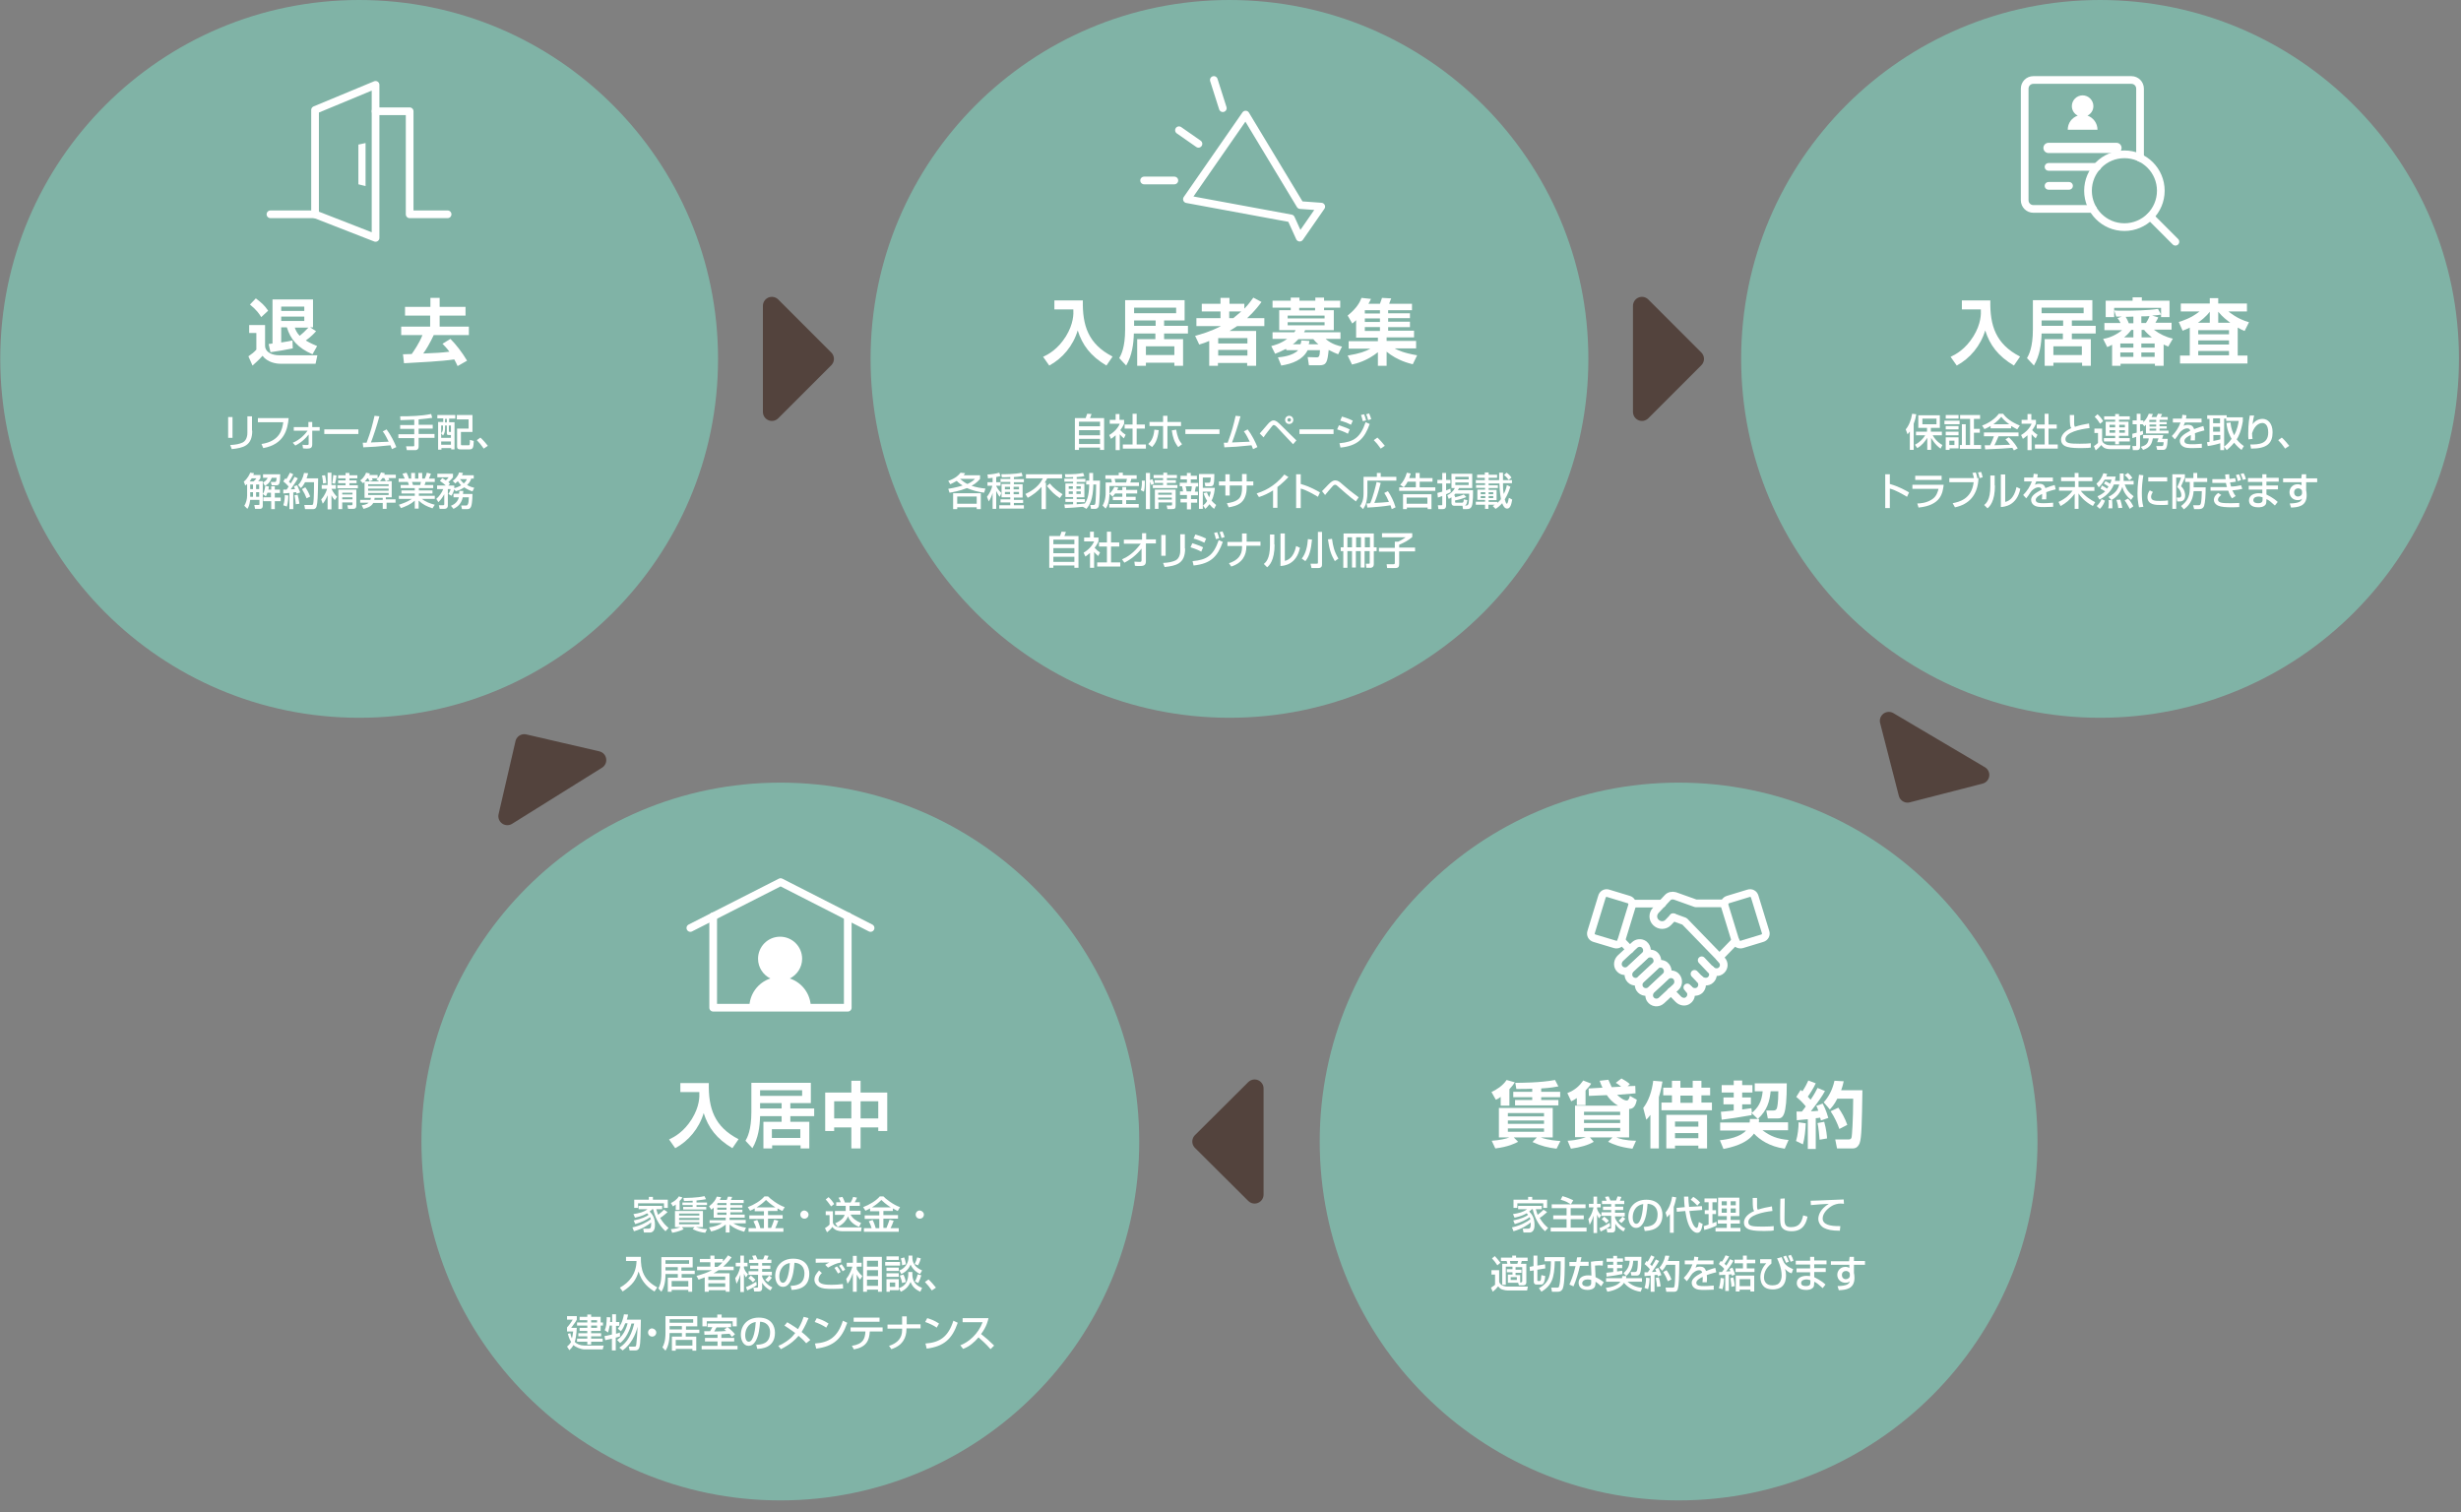 <?xml version="1.0" encoding="utf-8"?>
<!-- Generator: Adobe Illustrator 24.3.0, SVG Export Plug-In . SVG Version: 6.00 Build 0)  -->
<svg version="1.1" id="レイヤー_1" xmlns="http://www.w3.org/2000/svg" xmlns:xlink="http://www.w3.org/1999/xlink" x="0px"
	 y="0px" viewBox="0 0 960 590" style="enable-background:new 0 0 960 590;" xml:space="preserve">
<rect x="0" y="0" width="960" height="590" fill="#808080" stroke="none"/>
<style type="text/css">
	.st0{fill:#80B3A6;}
	.st1{fill:#FFFFFF;}
	.st2{fill:#53433D;stroke:#53433D;stroke-width:7;stroke-linecap:round;stroke-linejoin:round;stroke-miterlimit:10;}
	.st3{fill:none;stroke:#FFFFFF;stroke-width:3;stroke-linecap:round;stroke-linejoin:round;stroke-miterlimit:10;}
	.st4{fill:none;}
	.st5{fill:none;stroke:#FFFFFF;stroke-width:4;stroke-linecap:round;stroke-miterlimit:10;}
	.st6{fill:none;stroke:#FFFFFF;stroke-width:3;stroke-linecap:round;stroke-miterlimit:10;}
</style>
<circle class="st0" cx="819.2" cy="140" r="140"/>
<g>
	<path class="st1" d="M765.4,117.2h11c-0.2,9.8,2.1,17,11.6,21.9l-2.4,3.5c-6.2-3.7-9.4-8-11.2-13.7c-1.8,6-5.9,10.9-11.1,13.7
		l-2.4-3.4c2.1-1,5.7-2.9,8.9-8c3-4.9,3-8.7,2.9-10.5h-7.4V117.2z"/>
	<path class="st1" d="M796.4,130.1c-0.1,4.1-0.7,8.6-3,12.5l-2.7-2.9c0.7-1.2,2.3-4.1,2.3-11.2v-11.4h23.2v7.9h-8v2.1h9.3v3h-9.3
		v2.2h7.4v10.4h-3.4v-1.2H801v1.2h-3.4v-10.4h7.1v-2.2H796.4z M804.8,127.1V125h-8.4v2.1H804.8z M796.4,120v2.2h16.4V120H796.4z
		 M801,135.1v3.4h11.1v-3.4H801z"/>
	<path class="st1" d="M827.7,123.5c-1.3,0-1.4,0-2.2,0l-0.8-2.5v2.7h-3.3v-6.4h10.5v-1.3h3.6v1.3h10.8v6.4H843v-1
		c-1.1,0.2-1.6,0.3-3.5,0.4l2.4,0.7c-0.2,0.5-0.4,0.9-1.1,2.1h6.3v2.7h-6.9c2.2,1.7,4.7,2.9,7.4,3.5l-1.8,3.1
		c-0.7-0.3-1.1-0.5-1.8-0.8v8.3h-3.4v-0.8h-13.4v0.8h-3.3v-8.2c-0.6,0.3-1,0.5-1.9,0.9l-1.6-3.2c2.7-0.4,5.3-1.7,7.4-3.4h-6.9V126
		h6.3c-0.5-1-0.9-1.6-1.2-1.9L827.7,123.5z M843,122.7v-2.6h-18.3v1c1,0.1,2,0.1,3.5,0.1c4.1,0,9.7-0.1,13.6-0.7L843,122.7z
		 M827.1,134v1.6h5.1V134H827.1z M827.1,137.5v1.7h5.1v-1.7H827.1z M832.2,131.6v-2.9h-0.8c-1.2,1.6-2.3,2.5-2.8,2.9H832.2z
		 M832.2,126v-2.5l-3,0.1c0.2,0.4,0.8,1.3,1.2,2.5H832.2z M835.3,134v1.6h5.2V134H835.3z M835.3,137.5v1.7h5.2v-1.7H835.3z
		 M835.4,126h1.7c0.8-1.1,1.4-2.6,1.4-2.7c-1,0.1-2.2,0.1-3.2,0.1V126z M835.4,128.7v2.9h4c-1.5-1.2-2.5-2.2-3-2.9H835.4z"/>
	<path class="st1" d="M854.2,127.8c-1.2,0.6-2,0.9-2.8,1.2l-1.5-3.4c1.3-0.4,4.7-1.4,8.1-4.1h-7.3v-3.1H862v-2.1h3.3v2.1h11.2v3.1
		h-7.2c0.5,0.4,3.4,2.9,8,4.2l-1.7,3.4c-0.8-0.3-1.5-0.6-2.7-1.3v10.9h3.8v3.1h-26.3v-3.1h3.8V127.8z M862,125.9v-4.3
		c-1.5,2-3.4,3.4-4.6,4.3H862z M857.5,128.8v1.6h12v-1.6H857.5z M857.5,132.8v1.6h12v-1.6H857.5z M857.5,136.9v1.7h12v-1.7H857.5z
		 M870,125.9c-1.2-0.9-3.1-2.3-4.7-4.3v4.3H870z"/>
</g>
<g>
	<g>
		<path class="st1" d="M745,168.3c-0.3,0.4-0.5,0.7-0.9,1.1l-0.7-1.9c1.2-1.4,2.1-3.6,2.5-6.1l1.6,0.2c-0.1,0.7-0.3,1.9-1,3.7v10.2
			H745V168.3z M747,173.5c1.7-0.9,3-2.1,4-3.7h-3.6v-1.4h4.3v-1.5h-3.4v-4.9h8.4v4.9h-3.5v1.5h4.3v1.4h-3.6c1.4,2.4,3.1,3.4,3.8,3.8
			L757,175c-2.3-1.6-3.4-3.8-3.7-4.2v4.7h-1.5v-4.7c-0.9,1.4-2,2.9-3.9,4L747,173.5z M749.9,163.3v2.2h5.5v-2.2H749.9z"/>
		<path class="st1" d="M758.5,164.1h5.9v1.4h-5.9V164.1z M759,161.9h5v1.4h-5V161.9z M759,166.2h5v1.3h-5V166.2z M759,168.4h5v1.4
			h-5V168.4z M759,170.6h5v4.3h-3.5v0.6H759V170.6z M760.4,171.9v1.7h2v-1.7H760.4z M768.4,163.4h-3.8v-1.5h7.8v1.5H770v3.9h2.3v1.5
			H770v4.8h2.8v1.5h-8.3v-1.5h0.8v-8.1h1.5v8.1h1.7V163.4z"/>
		<path class="st1" d="M776.6,166.1c-1.1,0.7-1.8,1-2.5,1.3l-0.9-1.4c2.4-0.8,5.2-2.7,6.5-4.6h1.7c1.1,1.7,3.5,3.4,6.5,4.6l-1,1.5
			c-0.6-0.3-1.5-0.8-2.4-1.3v0.9h-8V166.1z M785.6,175.7c-0.2-0.3-0.3-0.5-0.6-1c-2.1,0.2-5.4,0.4-10.6,0.6l-0.2-1.6
			c0.3,0,1.7,0,2.1,0c0.4-0.7,1.1-2.4,1.5-3.5h-3.9v-1.5h13.5v1.5h-7.8c-0.5,1.2-1.1,2.5-1.6,3.5c2.8-0.1,3.1-0.1,6.1-0.2
			c-0.7-1-1.1-1.5-1.8-2.1l1.3-0.8c0.5,0.4,2.2,2.1,3.5,4.3L785.6,175.7z M783.8,165.5c-1.6-1.1-2.8-2.4-3.1-2.9
			c-0.6,0.7-1.4,1.6-3.1,2.9H783.8z"/>
		<path class="st1" d="M792.4,175.6h-1.5v-5.8c-0.9,0.8-1.4,1.1-1.8,1.4l-0.7-1.5c1.9-1.1,3.4-2.7,4.1-4.4h-3.9v-1.5h2.3v-2.3h1.5
			v2.3h1.8v1.5c-0.3,0.6-0.6,1.3-1.5,2.5c0.8,0.9,1.1,1.1,2.1,1.8l-0.7,1.4c-0.7-0.6-1.1-1-1.6-1.6V175.6z M797.5,161.4h1.6v4.2h3.2
			v1.6h-3.2v6.2h3.6v1.6h-8.9v-1.6h3.8v-6.2h-3.1v-1.6h3.1V161.4z"/>
		<path class="st1" d="M809.1,162c0,0.5,0,1.4,0,3.1c0,1,0.2,1.2,0.3,1.4c1.8-0.6,3.6-1,5.5-1.3l0.2,1.8c-3.8,0.4-9.4,1.7-9.4,4.3
			c0,1.6,1.5,1.8,5.6,1.8c2.2,0,3.5-0.1,4.3-0.2v1.7c-0.5,0.1-1.3,0.2-3.4,0.2c-4.3,0-8.2-0.1-8.2-3.3c0-2.5,2.7-3.9,4-4.5
			c-0.4-0.5-0.6-0.7-0.6-5.1H809.1z"/>
		<path class="st1" d="M817,167.2h3v4.5c0.1,0.5,0.2,1,1.1,1.5c0.7,0.4,1.5,0.5,2,0.5h8l-0.3,1.5h-7.6c-2.3,0-3-0.9-3.5-1.6
			c-0.5,0.6-1.4,1.5-2.2,2.1l-0.7-1.7c0.2-0.1,1.1-0.7,1.6-1.2v-3.9H817V167.2z M818.2,161.6c0.6,0.5,1.8,1.8,2.2,2.7l-1.2,1
			c-0.6-1-1-1.6-2.1-2.7L818.2,161.6z M830.8,163.7h-4.2v0.8h3.7v5.5h-3.7v0.9h4.2v1.3h-4.2v1.1h-1.5v-1.1h-4.4v-1.3h4.4V170h-3.7
			v-5.5h3.7v-0.8h-4.3v-1.3h4.3v-0.9h1.5v0.9h4.2V163.7z M822.9,165.7v1h2.2v-1H822.9z M822.9,167.8v1h2.2v-1H822.9z M826.7,165.7v1
			h2.2v-1H826.7z M826.7,167.8v1h2.2v-1H826.7z"/>
		<path class="st1" d="M831.8,169.2c0.5-0.1,0.8-0.2,1.7-0.4v-3.3h-1.6V164h1.6v-2.6h1.5v2.6h1.1v0.7c1.4-1.4,1.9-2.8,2.1-3.3
			l1.6,0.1c-0.1,0.3-0.3,0.7-0.5,1.2h1.9c0.2-0.4,0.5-1.2,0.6-1.3l1.6,0.1c-0.2,0.5-0.5,1.1-0.6,1.2h2.8v1.1h-3.2v0.8h2.8v0.9h-2.8
			v0.8h2.8v0.9h-2.8v0.8h3.5v1.1h-8.8v-3.4c-0.2,0.2-0.3,0.3-0.6,0.6l-0.7-0.8h-1v2.9c0.4-0.1,0.6-0.2,1.1-0.4l0.1,1.4
			c-0.3,0.2-0.5,0.2-1.2,0.5v4.6c0,0.2-0.1,1.1-1.2,1.1h-1.6l-0.2-1.6h1.2c0.3,0,0.3-0.1,0.3-0.3v-3.3c-0.6,0.2-0.9,0.3-1.5,0.5
			L831.8,169.2z M843.9,169.7l-0.5,1.5h2.2c-0.2,3.6-0.6,4.3-1.9,4.3h-2.2l-0.4-1.5h2.2c0.5,0,0.6-0.1,0.7-1.5h-2.5l0.5-1.5h-2.2
			c-0.4,2.2-1.1,3.6-3.8,4.5l-0.9-1.2c2.3-0.6,2.9-1.5,3.1-3.3h-2.2v-1.3H843.9z M838.5,164.6h2.6v-0.8h-2.6c0,0,0,0.1-0.1,0.1
			V164.6z M838.5,165.6v0.8h2.6v-0.8H838.5z M838.5,167.2v0.8h2.6v-0.8H838.5z"/>
		<path class="st1" d="M852.9,162c0,0.3-0.1,0.6-0.2,1.3h6.1v1.5h-6.5c-0.2,0.6-0.4,1-0.5,1.3c0.6-0.3,1-0.4,1.7-0.4
			c1.3,0,2,0.5,2.4,1.7c1.5-0.6,2.8-1,3.6-1.2l0.4,1.7c-0.7,0.2-1.8,0.4-3.7,1.1c0.1,0.7,0.1,1.5,0,2.8h-1.7c0-0.4,0.1-0.6,0.1-1.1
			c0-0.4,0-0.7,0-1c-0.7,0.3-2.5,1.2-2.5,2.3c0,1.3,1.7,1.3,3.1,1.3c0.2,0,1.7,0,3.7-0.2v1.6c-1.1,0-2.4,0.1-3.5,0.1
			c-1.6,0-3.2,0-4.2-0.9c-0.3-0.2-0.9-0.9-0.9-1.9c0-1.5,1.5-2.6,4.1-4c-0.2-0.5-0.4-0.9-1.2-0.9c-1.3,0-2.7,1.2-3.1,1.9
			c-0.9,1.4-1,1.5-1.7,2.4l-1.2-1.3c1.5-1.5,2.7-3.3,3.4-5.3h-3v-1.5h3.5c0.1-0.7,0.2-1,0.2-1.5L852.9,162z"/>
		<path class="st1" d="M870.1,164.8c0.2,2.6,1,4.1,1.4,5c1.3-2.4,1.6-4.4,1.8-5.6h-4.9v-0.9h-0.8v12.3h-1.5v-2.7
			c-1.5,0.5-3.8,1-4.9,1.1l-0.3-1.5c0.2,0,0.8-0.1,1-0.1v-9H861v-1.4h7.6v0.8h6.3v1.5c-0.7,4.2-1.8,6.2-2.4,7.1
			c1.1,1.4,2.2,2.2,2.8,2.6l-0.9,1.5c-0.6-0.4-1.6-1.2-2.9-2.8c-1.3,1.6-2.3,2.4-2.9,2.9l-1-1.4c0.6-0.4,1.7-1.3,2.9-3
			c-0.6-1.1-1.7-3.1-2-6.2L870.1,164.8z M863.3,163.2v1.9h2.7v-1.9H863.3z M863.3,166.5v1.9h2.7v-1.9H863.3z M866.1,169.7h-2.7v2.3
			c1.6-0.3,2-0.4,2.7-0.6V169.7z"/>
		<path class="st1" d="M879.3,162.1c-0.3,1.1-0.4,1.9-0.6,3.4c0.9-1.3,2.3-2.1,3.9-2.1c2,0,3.9,1.7,3.9,5.2c0,4.3-2.1,6.4-8.4,6.4
			l-0.3-1.6c3.4,0,7-0.2,7-4.7c0-3.2-1.5-3.7-2.3-3.7c-0.5,0-2.8,0.2-4,4c0,1.3,0.1,1.6,0.2,2.2l-1.6,0.2c-0.1-0.7-0.1-1.2-0.1-2.3
			c0-0.6,0-4,0.6-7L879.3,162.1z"/>
		<path class="st1" d="M891.4,175c-0.9-1.3-1.7-2.3-2.7-3.3l1.4-1c1,0.9,2.2,2.3,2.9,3.2L891.4,175z"/>
		<path class="st1" d="M737.2,185v3.8c3.6,1,6.5,2.7,7.5,3.3l-0.8,1.7c-1.7-1-4.6-2.7-6.7-3.2v7.6h-1.8V185H737.2z"/>
		<path class="st1" d="M758.2,189.1c-0.4,3.1-0.9,8-9.8,8.9l-0.5-1.6c0.9,0,3.4-0.1,5.6-1.5c2-1.2,2.4-3.2,2.7-4.2H746v-1.6H758.2z
			 M757.4,185.6v1.6h-10.3v-1.6H757.4z"/>
		<path class="st1" d="M770.7,184.3c0.3,0.6,0.4,1.1,0.6,2.1l-0.4,0.1h0.9c-0.3,6.7-3.8,10.3-9.2,11.4l-0.9-1.6
			c2.4-0.5,7.4-1.5,8.2-8.2h-9.5v-1.6h9.6c-0.2-0.9-0.3-1.4-0.6-2L770.7,184.3z M772.2,186.5c-0.1-0.6-0.4-1.6-0.6-2.2l1.2-0.2
			c0.3,0.7,0.4,1.2,0.6,2.1L772.2,186.5z"/>
		<path class="st1" d="M778.2,189.4c0,6.3-2.1,8.2-2.9,8.9L774,197c0.7-0.6,2.4-1.9,2.4-7.3v-4.2h1.7V189.4z M782.2,195.8
			c3.5-0.8,4.2-5,4.4-5.8l1.5,0.7c-1.4,6.6-6.2,7-7.6,7.1v-12.7h1.7V195.8z"/>
		<path class="st1" d="M794.9,185c0,0.3-0.1,0.6-0.2,1.3h6.1v1.5h-6.5c-0.2,0.6-0.4,1-0.5,1.3c0.6-0.3,1-0.4,1.7-0.4
			c1.3,0,2,0.5,2.4,1.7c1.5-0.6,2.8-1,3.6-1.2l0.4,1.7c-0.7,0.2-1.8,0.4-3.7,1.1c0.1,0.7,0.1,1.5,0,2.8h-1.7c0-0.4,0.1-0.6,0.1-1.1
			c0-0.4,0-0.7,0-1c-0.7,0.3-2.5,1.2-2.5,2.3c0,1.3,1.7,1.3,3.1,1.3c0.2,0,1.7,0,3.7-0.2v1.6c-1.1,0-2.4,0.1-3.5,0.1
			c-1.6,0-3.2,0-4.2-0.9c-0.3-0.2-0.9-0.9-0.9-1.9c0-1.5,1.5-2.6,4.1-4c-0.1-0.5-0.4-0.9-1.2-0.9c-1.3,0-2.7,1.2-3.1,1.9
			c-0.9,1.4-1,1.5-1.7,2.4l-1.2-1.3c1.5-1.5,2.7-3.3,3.4-5.3h-3v-1.5h3.5c0.1-0.7,0.2-1,0.2-1.5L794.9,185z"/>
		<path class="st1" d="M804,186.2h5.3v-1.7h1.5v1.7h5.4v1.5h-5.4v2.3h6.2v1.5h-5.3c1.6,2.1,4,3.6,5.6,4.4l-0.9,1.5
			c-3.5-1.9-4.9-3.9-5.6-4.9v6h-1.5v-5.9c-1.8,2.4-3.6,3.8-5.5,4.8l-0.8-1.6c2.8-1.3,4.3-2.8,5.5-4.4h-5.3V190h6.2v-2.3H804V186.2z"
			/>
		<path class="st1" d="M819.9,189.4c1,0.5,1.8,1,2,1.2c0.1-0.1,0.3-0.3,0.6-0.8c-0.5-0.3-1.1-0.8-1.8-1.1l0.6-1
			c0.5,0.2,1.4,0.7,1.8,1c0.3-0.7,0.5-1.1,0.6-1.6H821c-0.5,0.8-1.1,1.9-2.3,3l-0.9-1.4c1.3-1.2,2.1-2.3,2.7-4.1l1.5,0.3
			c-0.1,0.3-0.2,0.5-0.4,1h3.7c-0.1,0.5-0.2,1.1-0.3,1.7h1.9v-2.9h1.5v2.9h3.9v1.4h-3.5c0.9,2.3,1.6,3.1,3.5,4.6l-1,1.4
			c-2.5-1.9-3.2-4.2-3.4-5.1c-0.7,2.3-2.4,4.2-4.3,5.2l-1.1-1.3c3.1-1.5,3.8-3.4,4.2-4.8h-2.1c-1.4,3.6-4.4,5.2-5.6,5.9l-0.8-1.3
			c0.7-0.3,1.9-0.9,3-1.9c-0.2-0.1-0.9-0.7-1.8-1L819.9,189.4z M821.1,195.3c-0.1,0.3-0.7,2.1-2,3.2l-1.2-1.1
			c0.8-0.7,1.5-1.7,1.9-2.7L821.1,195.3z M823.9,195.1c0,0.5,0.1,1.1,0.1,2.1c0,0.5,0,0.8,0,1.1h-1.6c0.1-0.5,0.2-1,0.2-2
			c0-0.5,0-0.8-0.1-1.2H823.9z M827.1,194.9c0.2,0.7,0.6,2,0.8,3.2l-1.6,0.1c-0.1-1.2-0.3-1.8-0.7-3.2L827.1,194.9z M830.1,194.5
			c0.9,0.8,1.7,2.3,2.1,3l-1.4,1c-0.5-0.9-1.3-2.4-2-3.3L830.1,194.5z M830.1,184.5c0.5,0.4,1.4,1.4,1.7,1.9l-1.2,0.9
			c-0.6-0.8-0.9-1.2-1.8-2L830.1,184.5z"/>
		<path class="st1" d="M836.1,185.4c-0.4,2.3-0.6,4.6-0.6,6.9c0,1.8,0.1,3.7,0.6,5.4l-1.7,0.2c-0.4-1.8-0.6-3.6-0.6-5.5
			c0-0.8,0-3.2,0.6-7.2L836.1,185.4z M839.8,191.9c-0.3,0.5-0.7,1.2-0.7,1.9c0,1.6,1.7,1.6,3.6,1.6c1.5,0,2.4-0.1,3-0.2v1.7
			c-1,0.1-2.1,0.1-2.7,0.1c-2,0-5.3,0-5.3-3.1c0-1.2,0.5-2.1,0.9-2.6L839.8,191.9z M845.4,186.2v1.6H838v-1.6H845.4z"/>
		<path class="st1" d="M847.3,185h5v1.3c-0.2,0.5-0.9,2.1-1.5,3.4c1.5,1.3,1.6,3.1,1.6,3.5c0,1.4-0.6,2.4-2,2.4h-1.1l-0.2-1.5h1.1
			c0.6,0,0.7-0.7,0.7-0.9c0-1.1-0.6-2.4-1.6-3.2c0.5-1.1,1.2-2.6,1.5-3.7h-1.9v12.2h-1.5V185z M855.7,190.1h4.7c0,3-0.2,6-0.6,7.2
			c-0.4,1.2-1.4,1.3-2.1,1.3h-1.8l-0.4-1.5h2.1c0.2,0,0.6,0,0.8-0.4c0.4-0.7,0.5-4.1,0.5-5.1h-3.2c-0.2,2.4-0.9,5-3.8,7.1l-1.1-1.3
			c2.1-1.6,3.4-3.4,3.4-6.8V188h-1.8v-1.5h3.2v-2h1.5v2h3.9v1.5h-5.3V190.1z"/>
		<path class="st1" d="M869.6,185c0,0.4,0,0.9,0.1,1.8c1.2-0.1,1.6-0.2,2.2-0.3l0.3,1.4c-0.6,0.1-1,0.2-2.3,0.3
			c0.1,0.7,0.3,1.1,0.4,1.6c1.2,0,2.7-0.2,3.9-0.5l0.5,1.4c-1.2,0.3-1.8,0.4-3.9,0.6c0.6,1.3,0.9,1.7,1.3,2.2l-1.4,0.9
			c-0.3-0.3-0.9-1.1-1.5-3c-0.6,0-1.1,0-1.7,0h-5.2V190h5.3c0.4,0,0.6,0,1.1,0c-0.1-0.3-0.3-1-0.4-1.6c-0.3,0-0.6,0-0.8,0H863v-1.5
			h4.6c0.1,0,0.2,0,0.6,0c-0.1-0.9-0.2-1.3-0.2-1.8L869.6,185z M866.5,193.1c-0.7,0.5-1.3,1.1-1.3,1.8c0,1.4,2.1,1.4,5.2,1.4
			c1.7,0,2.6-0.1,3.1-0.1v1.6c-0.5,0-1.3,0.1-2.7,0.1c-0.5,0-3,0-4.4-0.3c-2.7-0.5-2.8-2.3-2.8-2.6c0-0.3,0-1.5,1.7-2.7L866.5,193.1
			z M872.9,187.7c-0.1-0.9-0.5-1.9-0.7-2.4l1.2-0.3c0.5,1,0.8,2.1,0.8,2.3L872.9,187.7z M874.9,187.2c-0.3-1-0.4-1.4-0.9-2.3
			l1.2-0.3c0.6,1.1,0.8,1.9,0.9,2.3L874.9,187.2z"/>
		<path class="st1" d="M882.5,186.4V185h1.6v1.4h4.8v1.5h-4.8v1.5h4.5v1.5h-4.5v2c0.5,0.3,2.6,1.2,4.4,2.9l-1.1,1.4
			c-1.9-1.7-2.2-2-3.3-2.5v0.3c0,1.1-0.1,1.4-0.3,1.8c-0.8,1.1-2.3,1.1-2.9,1.1c-3,0-3.6-1.6-3.6-2.7c0-2.1,2.1-2.8,3.8-2.8
			c0.7,0,1.1,0.1,1.4,0.1V191h-5.3v-1.5h5.3v-1.5h-5.6v-1.5H882.5z M882.6,194c-0.4-0.1-0.9-0.3-1.5-0.3c-0.9,0-2.1,0.3-2.1,1.4
			c0,1,1,1.2,1.9,1.2c1.7,0,1.7-0.9,1.7-1.5V194z"/>
		<path class="st1" d="M897.9,185h1.7v1.6h4.3v1.5h-4.3v3.2c0.1,0.4,0.2,1,0.2,1.9c0,4.4-3.5,4.7-6.1,4.8l-0.5-1.6
			c3.7-0.1,4.5-0.8,4.8-1.9c-0.3,0.3-0.7,0.6-1.7,0.6c-1.9,0-3.2-1.4-3.2-3.1c0-1.4,1-3.1,3.2-3.1c0.7,0,1.1,0.2,1.5,0.4l0-1.2h-7.2
			v-1.5h7.1L897.9,185z M898,191.9c0-0.5-0.1-0.7-0.3-0.9c-0.3-0.3-0.8-0.5-1.2-0.5c-0.7,0-1.6,0.4-1.6,1.6c0,0.9,0.6,1.6,1.5,1.6
			c0.8,0,1.6-0.5,1.6-1.4V191.9z"/>
	</g>
</g>
<circle class="st0" cx="304.4" cy="445.3" r="140"/>
<g>
	<path class="st1" d="M265.5,422.5h11c-0.2,9.8,2.1,17,11.6,21.9l-2.4,3.5c-6.2-3.7-9.4-8-11.2-13.7c-1.8,6-5.9,10.9-11.1,13.7
		l-2.4-3.4c2.1-1,5.7-2.9,8.9-8c3-4.9,3-8.7,2.9-10.5h-7.4V422.5z"/>
	<path class="st1" d="M296.5,435.4c-0.1,4.1-0.7,8.6-3,12.5l-2.7-2.9c0.7-1.2,2.3-4.1,2.3-11.2v-11.4h23.2v7.9h-8v2.1h9.3v3h-9.3
		v2.2h7.4V448h-3.4v-1.2h-11.1v1.2h-3.4v-10.4h7.1v-2.2H296.5z M304.9,432.4v-2.1h-8.4v2.1H304.9z M296.5,425.3v2.2h16.4v-2.2H296.5
		z M301.1,440.5v3.4h11.1v-3.4H301.1z"/>
	<path class="st1" d="M332.1,448v-8.2h-6.7v1.4h-3.5v-15h10.2v-4.6h3.6v4.6h10.4v15h-3.5v-1.4h-6.9v8.2H332.1z M325.4,429.6v6.7h6.7
		v-6.7H325.4z M335.7,429.6v6.7h6.9v-6.7H335.7z"/>
</g>
<g>
	<g>
		<path class="st1" d="M260.4,472.8c-0.2,0.2-0.6,0.6-1.6,1.4c-0.2,0.2-0.8,0.6-1.3,0.9c1.2,2,2.2,3,3.3,3.9l-1.2,1.3
			c-2.8-2.5-4.3-6.1-4.8-8.6h-0.4c-0.2,0.3-0.4,0.5-1,0.9c1,1,2.1,2.3,2.1,5.3c0,0.5,0,2.9-2,2.9h-2.3l-0.3-1.5h2
			c0.5,0,1.1,0,1.1-1.6c0-0.4,0-0.6,0-0.8c-1.1,0.9-3.4,2.5-6.7,3.4l-0.6-1.5c3.3-0.7,5.8-2.1,7.2-3.2c-0.1-0.3-0.2-0.4-0.3-0.8
			c-1.3,1-3.3,2-5.8,2.7l-0.6-1.4c3.1-0.6,5.1-1.6,5.8-2.2c-0.2-0.3-0.4-0.4-0.6-0.6c-2,1.2-3.9,1.5-4.7,1.7l-0.6-1.4
			c2.2-0.3,4.1-0.8,5.5-1.9h-3.5v-1.3h9.2v1.3h-2.3c0.3,1.1,0.6,1.8,0.7,2.2c0.2-0.2,1.4-1,2.3-2L260.4,472.8z M253.1,468v-1.1h1.6
			v1.1h5.8v3.2h-1.5v-1.8h-10.1v1.8h-1.5V468H253.1z"/>
		<path class="st1" d="M263.7,469.8c-0.5,0.4-0.8,0.6-1.2,0.8l-0.8-1.3c1.1-0.5,2.4-1.4,3.1-2.6l1.4,0.4c-0.2,0.4-0.4,0.7-1.1,1.4
			v3.5h-1.5V469.8z M261.7,479.5c0.9-0.1,2.3-0.2,3.7-0.8h-2.1v-6.3h10.9v6.3h-2.7c1.7,0.6,3.5,0.8,4.3,0.8l-0.7,1.4
			c-1.7-0.2-3-0.5-4.9-1.4l0.7-0.8h-4.9l0.7,0.8c-1.8,0.9-3.4,1.2-4.5,1.4L261.7,479.5z M264.9,473.4v0.8h7.9v-0.8H264.9z
			 M264.9,475.1v0.8h7.9v-0.8H264.9z M264.9,476.8v0.8h7.9v-0.8H264.9z M270.2,468.4c-1.9,0.1-2.9,0.1-3.4,0.1l-0.2-1.2
			c1.1,0,5.3,0,8.2-0.7l0.6,1.2c-0.6,0.1-1.6,0.3-3.7,0.5v0.8h4.1v1h-4.1v0.7h3.8v1h-9v-1h3.7v-0.7h-4v-1h4V468.4z"/>
		<path class="st1" d="M290.3,480.5c-1-0.3-3.4-0.9-5.7-2.8v3.1h-1.5v-3.1c-1.8,1.4-3.5,2.2-5.7,2.7l-0.8-1.6
			c2.1-0.3,3.8-0.8,5.1-1.7h-4.9V476h6.3V475h-4.7v-3.9c-0.4,0.4-0.6,0.5-0.9,0.8l-0.9-1.3c2-1.6,2.6-2.7,3-3.8l1.7,0.2
			c-0.2,0.4-0.3,0.7-0.5,1.1h2.7c0.3-0.8,0.3-0.9,0.5-1.3l1.6,0.1c-0.1,0.4-0.3,0.8-0.5,1.2h5v1.2h-5.2v0.8h4.7v1h-4.7v0.8h4.7v1
			h-4.7v0.9h5.6v1.2h-5.9v0.9h6.3v1.3H286c1.4,0.8,2.9,1.4,5,1.7L290.3,480.5z M280,469.3c0,0-0.1,0.2-0.2,0.2v0.6h3.6v-0.8H280z
			 M283.4,471.1h-3.6v0.8h3.6V471.1z M283.4,473h-3.6v0.9h3.6V473z"/>
		<path class="st1" d="M294.4,471.4c-0.8,0.4-1.3,0.7-1.8,0.9l-0.9-1.4c2.4-0.9,5.1-2.5,6.5-4.2h1.4c0.7,0.8,3.8,3.3,6.5,4.2
			l-0.9,1.5c-0.4-0.2-0.9-0.4-1.9-1v1h-3.7v1.6h5.7v1.4h-5.7v3.6h1.2c0.2-0.5,0.9-2.2,1.2-3.2l1.6,0.4c-0.5,1.4-0.6,1.7-1.2,2.9h3.2
			v1.4H292v-1.4h3c-0.3-1-0.5-1.5-1.1-2.7l1.5-0.5c0.7,1.3,1.1,2.9,1.2,3.2h1.4v-3.6h-5.7v-1.4h5.7v-1.6h-3.6V471.4z M302.5,471
			c-1.9-1.2-3.2-2.4-3.7-2.9c-1.1,1.1-2.1,1.9-3.7,2.9H302.5z"/>
		<path class="st1" d="M315.4,473.8c0,0.9-0.7,1.6-1.6,1.6s-1.6-0.7-1.6-1.6c0-0.9,0.7-1.6,1.6-1.6
			C314.7,472.3,315.4,473,315.4,473.8z"/>
		<path class="st1" d="M321.9,472.5h3v4.5c0.5,1.8,2.7,1.8,3.4,1.8h7.8l-0.2,1.5h-7.5c-1.1,0-2.8-0.3-3.7-1.7
			c-0.6,0.9-1.4,1.6-2.1,2.1l-0.8-1.6c0.1-0.1,1.2-0.7,1.8-1.4v-3.7h-1.5V472.5z M323.2,467c0.9,0.8,1.6,1.7,2.2,2.7l-1.2,0.9
			c-0.8-1.2-1.9-2.5-2.1-2.7L323.2,467z M329.9,472.3v-1.9h-3.7V469h1.8c-0.2-0.5-0.6-1.2-0.9-1.8l1.5-0.3c0.5,0.8,0.8,1.8,1,2.2
			h2.2c0.6-0.9,0.9-2,1-2.2l1.5,0.3c-0.3,0.7-0.7,1.5-0.9,1.8h2v1.4h-4v1.9h4.3v1.5h-3.9c0.7,1.4,2,2.4,4.1,3.3l-0.8,1.5
			c-3.2-1.3-4-3.3-4.3-4.1c-0.8,1.9-2.3,3.3-4,4.1l-1-1.4c2.7-1.2,3.4-2.4,3.7-3.3h-3.8v-1.5H329.9z"/>
		<path class="st1" d="M339.4,471.4c-0.8,0.4-1.3,0.7-1.8,0.9l-0.9-1.4c2.4-0.9,5.1-2.5,6.5-4.2h1.4c0.7,0.8,3.8,3.3,6.5,4.2
			l-0.9,1.5c-0.4-0.2-0.9-0.4-1.9-1v1h-3.7v1.6h5.7v1.4h-5.7v3.6h1.2c0.2-0.5,0.9-2.2,1.2-3.2l1.6,0.4c-0.5,1.4-0.6,1.7-1.2,2.9h3.2
			v1.4H337v-1.4h3c-0.3-1-0.5-1.5-1.1-2.7l1.5-0.5c0.7,1.3,1.1,2.9,1.2,3.2h1.4v-3.6h-5.7v-1.4h5.7v-1.6h-3.6V471.4z M347.5,471
			c-1.9-1.2-3.2-2.4-3.7-2.9c-1.1,1.1-2.1,1.9-3.7,2.9H347.5z"/>
		<path class="st1" d="M360.4,473.8c0,0.9-0.7,1.6-1.6,1.6s-1.6-0.7-1.6-1.6c0-0.9,0.7-1.6,1.6-1.6
			C359.7,472.3,360.4,473,360.4,473.8z"/>
		<path class="st1" d="M244.2,490.3h5.8c-0.1,5.2,1,9,6.4,11.9l-1.1,1.6c-2-1.2-4.9-3.3-6.2-7.8c-1,3.3-2.3,5.2-6.2,7.8l-1.1-1.5
			c3.7-2,6.4-5.4,6.5-10.4h-4.1V490.3z"/>
		<path class="st1" d="M271.1,497h-5.2v1.4h4.1v5.5h-1.5v-0.7H262v0.7h-1.5v-5.5h3.9V497h-4.8c0,3.9-0.9,5.8-1.6,6.9l-1.2-1.3
			c0.6-1.1,1.2-2.4,1.2-5.9v-6.3h12.2v4h-4.4v1.3h5.2V497z M259.6,491.6v1.4h9.2v-1.4H259.6z M259.6,494.3v1.3h4.8v-1.3H259.6z
			 M262,499.7v2.2h6.5v-2.2H262z"/>
		<path class="st1" d="M271.7,497.7c2.4-0.6,4.3-1.3,6-2.2h-5.8v-1.4h5.2v-1.7H273v-1.3h4.1v-1.3h1.6v1.3h3.3v1
			c0.9-0.9,1.5-1.7,2-2.4l1.4,0.8c-0.6,0.8-1.6,2.1-3.3,3.6h4.1v1.4h-5.9c-0.4,0.3-1.1,0.7-2,1.2h6.3v7.2h-1.5v-0.6h-6.6v0.6h-1.6
			v-5.6c-1.2,0.5-1.8,0.6-2.4,0.9L271.7,497.7z M276.3,498v1.3h6.6V498H276.3z M276.3,500.6v1.4h6.6v-1.4H276.3z M278.8,492.5v1.7
			h1.1c0.3-0.2,0.9-0.6,1.9-1.7H278.8z"/>
		<path class="st1" d="M286.8,498.6c1.5-1.9,1.9-4.2,2-4.6H287v-1.4h1.8v-2.8h1.4v2.8h1.4v1.4h-1.4v0.6c0.4,1.2,1,1.9,1.6,2.5
			l-0.8,1.2c-0.4-0.6-0.5-0.7-0.8-1.5v7.2h-1.4v-6.8c-0.1,0.3-0.6,2.2-1.5,3.6L286.8,498.6z M295.2,501.3c-0.8,0.7-2.4,1.5-3.7,2.1
			l-0.5-1.3c1.5-0.6,2.4-1.1,4-2.1L295.2,501.3z M300.5,503.4c-1.5-0.9-2.5-1.8-3.2-3v2.1c0,0.7-0.3,1.3-1.3,1.3h-1.8l-0.3-1.5h1.3
			c0.4,0,0.5-0.1,0.5-0.5v-4.5H292v-1.4h3.8V495h-3.2v-1.3h3.2v-1h-3.6v-1.3h1.8c-0.3-0.9-0.4-1.1-0.6-1.5l1.4-0.2
			c0.4,0.7,0.6,1.5,0.7,1.6h2.2c0.1-0.3,0.4-1,0.6-1.6l1.5,0.2c-0.2,0.6-0.4,1.1-0.6,1.5h1.7v1.3h-3.6v1h3.2v1.3h-3.2v1.1h3.8v1.4
			h-3.8v0.5c0.2,0.8,1.6,3.2,4,4.2L300.5,503.4z M293.7,500.2c-0.4-0.5-1.2-1.2-1.8-1.6l1-1c0.4,0.3,1.3,1.1,1.8,1.6L293.7,500.2z
			 M301.1,498.4c-0.5,0.7-0.9,1.2-1.5,1.7l-1.1-0.9c0.1-0.1,0.9-0.7,1.5-1.6L301.1,498.4z"/>
		<path class="st1" d="M308.4,501.6c1.8-0.1,5.4-0.2,5.4-4.9c0-1.2-0.4-3.9-3.9-4.1c-0.2,2.5-0.5,5.2-1.6,7.3
			c-0.3,0.5-1.1,2.1-2.9,2.1c-2,0-3-2.2-3-4.3c0-3.6,2.5-6.7,7-6.7c5,0,6.3,3.4,6.3,5.9c0,6-5.3,6.2-6.9,6.3L308.4,501.6z
			 M304,497.9c0,1.6,0.6,2.5,1.4,2.5c2,0,2.6-5.6,2.7-7.7C304.6,493.3,304,496.5,304,497.9z"/>
		<path class="st1" d="M320.6,496.6c-1.3,1.2-1.3,2.3-1.3,2.6c0,1.9,2.9,2,5.1,2c1.5,0,2.9-0.1,4.4-0.3l0.1,1.7
			c-0.5,0.1-1.6,0.2-3.9,0.2c-3,0-4.2-0.1-5.5-0.8c-1-0.5-1.8-1.6-1.8-2.8c0-1.4,0.7-2.3,1.8-3.6L320.6,496.6z M328,492.5
			c-1.9,0.3-3.2,1-5,2l-1.1-1.1c0.5-0.3,0.6-0.4,1.6-0.9c-3.1,0-4.4,0.1-5.3,0.1V491c0.5,0,2.3,0,3.1,0c1.1,0,5.8,0,6.8,0V492.5z
			 M326.9,496.8c-0.7-1.3-1.2-1.9-1.4-2.2l1-0.6c0.8,0.9,1.3,1.9,1.4,2.2L326.9,496.8z M328.7,495.9c-0.5-0.9-0.8-1.4-1.4-2.1l1-0.6
			c0.6,0.7,1.1,1.5,1.4,2.1L328.7,495.9z"/>
		<path class="st1" d="M330.1,498.9c1.6-2,2.2-4.2,2.4-4.8h-2.2v-1.5h2.4v-2.7h1.5v2.7h1.9v1.5h-1.9v1c0.1,0.2,0.8,1.5,2.2,2.7
			l-0.9,1.4c-0.5-0.6-0.8-1.1-1.3-2v6.7h-1.5v-7.3c-0.9,2.6-1.5,3.4-2.1,4.2L330.1,498.9z M344,490.3v13.6h-1.5v-0.8h-4.3v0.8h-1.5
			v-13.6H344z M338.2,491.8v2.3h4.3v-2.3H338.2z M338.2,495.5v2.3h4.3v-2.3H338.2z M338.2,499.2v2.4h4.3v-2.4H338.2z"/>
		<path class="st1" d="M345.3,492.3h5.8v1.4h-5.8V492.3z M350.6,491.5h-4.8v-1.4h4.8V491.5z M345.8,494.5h4.8v1.3h-4.8V494.5z
			 M345.8,496.7h4.8v1.4h-4.8V496.7z M345.8,499h4.8v4.3h-3.5v0.6h-1.3V499z M347.1,500.3v1.7h2.1v-1.7H347.1z M354.4,496.2h1.5v0.9
			c0,3.8,2.6,4.8,3.8,5.3l-0.7,1.5c-2.6-1.2-3.3-2.6-3.8-3.8c-0.5,1.1-1.5,2.8-3.8,3.8l-0.8-1.4c0.6-0.2,1.7-0.6,2.5-1.6
			c1-1.2,1.2-2.9,1.2-3.7V496.2z M354.4,489.8h1.5v0.7c0,3.5,2.8,4.6,3.8,5.1l-0.8,1.4c-1.1-0.5-2.8-1.7-3.7-3.7
			c-0.8,1.9-2,2.9-3.6,3.7l-0.8-1.4c0.6-0.2,1.6-0.7,2.4-1.7c1-1.2,1.2-2.7,1.2-3.3V489.8z M352.4,497.2c0.5,0.9,0.8,2,1,2.9
			l-1.5,0.4c-0.1-0.7-0.3-1.5-0.9-2.9L352.4,497.2z M352.7,490.5c0.5,1.1,0.6,2.3,0.7,2.7l-1.5,0.4c0-0.7-0.1-1.5-0.5-2.7
			L352.7,490.5z M359.2,490.9c-0.1,0.4-0.5,1.7-1.1,2.7l-1.3-0.5c0.4-0.8,0.8-1.8,1-2.6L359.2,490.9z M359.4,497.5
			c-0.2,0.8-0.8,2.3-1.2,3l-1.3-0.6c0.6-1,0.9-2.2,1.1-2.8L359.4,497.5z"/>
		<path class="st1" d="M363.5,503.4c-0.9-1.3-1.7-2.3-2.7-3.3l1.4-1c1,0.9,2.2,2.3,2.9,3.2L363.5,503.4z"/>
		<path class="st1" d="M222.5,520.1c0.1,0.5,0.2,1.2,0.6,2c0.1-0.4,0.3-1.1,0.5-2.7h-2.4v-1.6c0.7-0.7,1.8-2.2,2.2-3h-2.2v-1.4h3.8
			v1.4c-0.4,0.9-1.9,2.7-2.2,3.2h2.2c-0.1,2.6-0.5,4.5-0.8,5.5c0.8,0.8,2.2,1.4,3.8,1.4h7.5l-0.4,1.5h-7c-1.5,0-3.6-0.9-4.4-1.7
			c-0.7,1.2-1.2,1.6-1.6,2l-0.9-1.4c0.4-0.3,1-0.9,1.6-1.8c-0.8-1.3-1.1-2.4-1.3-3.2L222.5,520.1z M230.6,512.8v0.9h3.7v2.2h0.9v1.2
			h-0.9v2.1h-3.7v0.9h3.9v1.2h-3.9v0.9h4.5v1.2h-4.5v1.1h-1.5v-1.1h-4v-1.2h4v-0.9h-3.5v-1.2h3.5v-0.9h-3V518h3v-0.9h-4v-1.2h4V515
			h-3v-1.3h3v-0.9H230.6z M230.6,515v0.9h2.3V515H230.6z M230.6,517.1v0.9h2.3v-0.9H230.6z"/>
		<path class="st1" d="M237.8,517.3c-0.2,1-0.4,1.8-0.6,2.5l-1.3-0.9c0.6-1.4,0.7-2.3,0.8-5.1l1.4,0.1c0,0.7-0.1,1.3-0.1,1.8h0.8v-3
			h1.5v3h1.3v1.5h-1.3v3.1c0.8-0.2,1-0.3,1.5-0.5l0.1,1.5c-0.9,0.3-1.2,0.4-1.7,0.5v5h-1.5v-4.6c-0.8,0.2-1.6,0.4-2.6,0.6l-0.3-1.6
			c0.6-0.1,1.3-0.2,2.9-0.6v-3.5H237.8z M241.6,525.7c1.6-1,4.4-3.2,5.8-9.4h-1.1c-0.6,2.7-2.3,6.1-4.4,7.6l-1.2-1.2
			c0.7-0.5,1.7-1.2,2.7-2.9c0.9-1.6,1.3-3,1.4-3.6h-0.9c-0.3,0.8-0.9,2.2-1.7,3.1l-1.2-1c0.9-1.1,1.8-2.4,2.4-5.6l1.6,0.1
			c-0.1,0.5-0.2,1.1-0.5,2h5.5c-0.1,6.9-0.2,7.7-0.3,9.2c-0.2,1.5-0.3,2.8-1.9,2.8h-2.2l-0.3-1.5h2.1c0.5,0,0.7,0,0.8-0.8
			c0.1-1.1,0.4-3.5,0.5-7c-0.8,3.4-2.6,6.9-5.8,9.3L241.6,525.7z"/>
		<path class="st1" d="M256,519.8c0,0.9-0.7,1.6-1.6,1.6s-1.6-0.7-1.6-1.6c0-0.9,0.7-1.6,1.6-1.6C255.3,518.3,256,519,256,519.8z"/>
		<path class="st1" d="M272.7,520h-5.2v1.4h4.1v5.5h-1.5v-0.7h-6.5v0.7h-1.5v-5.5h3.9V520h-4.8c0,3.9-0.9,5.8-1.6,6.9l-1.2-1.3
			c0.6-1.1,1.2-2.4,1.2-5.9v-6.3H272v4h-4.4v1.3h5.2V520z M261.2,514.6v1.4h9.2v-1.4H261.2z M261.2,517.3v1.3h4.8v-1.3H261.2z
			 M263.6,522.7v2.2h6.5v-2.2H263.6z"/>
		<path class="st1" d="M281.4,521.9h5v1.4h-5v1.7h6.3v1.4h-14v-1.4h6.2v-1.7H275v-1.4h4.9v-1.3c-0.8,0-4.4,0.1-5.1,0.1l-0.1-1.4
			c0.2,0,2,0,2.3,0c0.4-0.7,0.6-1.1,0.9-1.6H276v-1.4h9.2v1.4h-1.4c1.2,0.9,2.4,2.1,2.9,2.8l-1.2,1c-0.3-0.4-0.5-0.7-0.9-1.2
			c-1.9,0.1-2.5,0.1-3.2,0.2V521.9z M279.9,512.8h1.6v1.2h5.9v3.4h-1.6v-2h-10.1v2H274v-3.4h5.8V512.8z M283.7,517.8h-4.2
			c-0.3,0.6-0.7,1.2-0.9,1.6c2.5,0,3.3-0.1,4.7-0.2c-0.2-0.2-0.4-0.3-0.8-0.6L283.7,517.8z"/>
		<path class="st1" d="M295,524.6c1.8-0.1,5.4-0.2,5.4-4.9c0-1.2-0.4-3.9-3.9-4.1c-0.2,2.5-0.5,5.2-1.6,7.3
			c-0.3,0.5-1.1,2.1-2.9,2.1c-2,0-3-2.2-3-4.3c0-3.6,2.5-6.7,7-6.7c5,0,6.3,3.4,6.3,5.9c0,6-5.3,6.2-6.9,6.3L295,524.6z
			 M290.7,520.9c0,1.6,0.6,2.5,1.4,2.5c2,0,2.6-5.6,2.7-7.7C291.2,516.3,290.7,519.5,290.7,520.9z"/>
		<path class="st1" d="M314.5,524c-0.5-0.6-1.3-1.5-3-2.9c-1.1,1.3-2.9,3.2-6.9,5.2l-1-1.3c0.7-0.3,2.5-1,4.8-3
			c0.7-0.6,1.3-1.4,1.8-2c-2-1.5-3.3-2.3-4.2-2.9l1.1-1.3c0.9,0.6,2.4,1.4,4.2,2.7c1.4-2.3,1.9-4,2.2-4.8l1.9,0.5
			c-0.4,1-1.4,3.3-2.7,5.4c1.9,1.5,2.8,2.5,3.4,3.1L314.5,524z"/>
		<path class="st1" d="M322.3,517.9c-1.1-0.8-3-1.7-4.5-2.2l0.8-1.5c1.3,0.4,2.6,0.8,4.6,2.1L322.3,517.9z M317.9,524.1
			c5.6-0.4,8.9-2.6,10.9-8.9l1.7,0.8c-2.2,6.4-5.4,9.2-12.1,10.1L317.9,524.1z"/>
		<path class="st1" d="M344.3,517.8v1.6h-5c-0.2,3.6-1.4,6.1-6.2,7l-0.8-1.4c4.5-0.7,5.1-2.8,5.3-5.6h-5.8v-1.6H344.3z M343.1,514
			v1.6H333V514H343.1z"/>
		<path class="st1" d="M351.9,516.6v-3.1h1.8v3.1h5.4v1.6h-5.5v0.3c0,3.3-1.5,6.4-5.9,7.8l-0.9-1.3c3.5-1.1,5.1-3.2,5.1-6.1v-0.6
			h-5.7v-1.6H351.9z"/>
		<path class="st1" d="M365.4,517.9c-1.1-0.8-3-1.7-4.5-2.2l0.8-1.5c1.3,0.4,2.6,0.8,4.6,2.1L365.4,517.9z M361,524.1
			c5.6-0.4,8.9-2.6,10.9-8.9l1.7,0.8c-2.2,6.4-5.4,9.2-12.1,10.1L361,524.1z"/>
		<path class="st1" d="M374.6,524.8c3.2-1.2,7-4.4,8.7-9h-7.8v-1.6h10.1c-0.2,0.9-0.7,3.3-2.9,6.2c1.8,1.4,3.5,2.9,5.1,4.5l-1.4,1.4
			c-1.7-2-4-4-4.7-4.6c-1.7,2-3.6,3.6-6,4.5L374.6,524.8z"/>
	</g>
</g>
<circle class="st0" cx="479.6" cy="140" r="140"/>
<g>
	<path class="st1" d="M411.4,117.2h11c-0.2,9.8,2.1,17,11.6,21.9l-2.4,3.5c-6.2-3.7-9.4-8-11.2-13.7c-1.8,6-5.9,10.9-11.1,13.7
		l-2.4-3.4c2.1-1,5.7-2.9,8.9-8c3-4.9,3-8.7,2.9-10.5h-7.4V117.2z"/>
	<path class="st1" d="M442.3,130.1c-0.1,4.1-0.7,8.6-3,12.5l-2.7-2.9c0.7-1.2,2.3-4.1,2.3-11.2v-11.4h23.2v7.9h-8v2.1h9.3v3h-9.3
		v2.2h7.4v10.4h-3.4v-1.2H447v1.2h-3.4v-10.4h7.1v-2.2H442.3z M450.8,127.1V125h-8.4v2.1H450.8z M442.4,120v2.2h16.4V120H442.4z
		 M447,135.1v3.4h11.1v-3.4H447z"/>
	<path class="st1" d="M466.2,131c2.3-0.6,6.1-1.7,10.1-3.8h-9.6v-3.1h9.4v-2.6h-7.3v-3h7.3v-2.3h3.5v2.3h5.8v1.9
		c1.7-1.7,2.7-3.2,3.5-4.3l3.2,1.7c-0.9,1.2-2.5,3.4-5.6,6.3h6.7v3.1h-10.6c-0.8,0.5-1.8,1.2-3,1.9H490v13.6h-3.5v-1.1h-11.4v1.1
		h-3.4v-9.7c-1.4,0.6-2.5,1-3.9,1.4L466.2,131z M475.2,131.9v2.1h11.4v-2.1H475.2z M475.2,136.5v2.2h11.4v-2.2H475.2z M479.5,121.5
		v2.6h1.6c1-0.8,1.9-1.6,3.1-2.6H479.5z"/>
	<path class="st1" d="M501.4,136.2c-1.7,0.9-2.9,1.4-4,1.8l-1.5-3c1.1-0.3,3.6-0.9,6.2-2.8h-5.7v-2.6h8.5c0.2-0.3,0.3-0.4,0.5-0.8
		h-6.4v-7.8h4.5v-1h-7.1v-2.7h7.1v-1.2h3.4v1.2h6.2v-1.2h3.4v1.2h6.3v2.7h-6.3v1h3.8v7.8h-11.2c-0.2,0.4-0.2,0.5-0.4,0.8h14.2v2.6
		l-5.8,0c2.5,2.2,5.4,2.8,6.4,3l-1.5,3c-1-0.4-2-0.8-3.7-1.7c-0.5,4.7-0.8,6-3.6,6h-4.1l-0.5-3.2l3.5,0.1c1,0,1.2-0.5,1.3-2.8h-4.8
		c-1.9,3.8-6,5.3-10.3,6l-1.3-3.2c1.4-0.1,5.9-0.6,7.9-2.8h-4.6V136.2z M502.3,123.1v1.1h14.4v-1.1H502.3z M502.3,125.7v1.2h14.4
		v-1.2H502.3z M507.3,134.3c0.2-0.5,0.3-0.9,0.3-1.5l3.2,0.2c-0.1,0.6-0.1,0.9-0.3,1.3h3.8c-1-0.8-1.5-1.4-2-2l-5.8,0
		c-1.1,1.2-1.7,1.7-2.2,2H507.3z M513,121.1v-1h-6.2v1H513z"/>
	<path class="st1" d="M551.1,142.1c-1.5-0.4-5.9-1.4-10.2-4.9v5.5h-3.4v-5.3c-4.3,3.4-8.3,4.4-10.1,4.8l-1.7-3.5
		c4.8-0.8,6.9-1.6,8.9-2.7h-8.5v-2.9h11.4v-1.4h-8.5v-6.8c-0.6,0.6-0.9,0.8-1.5,1.3l-1.8-3.1c3.7-3,4.8-5.3,5.4-6.9l3.7,0.4
		c-0.3,0.7-0.6,1.2-1,1.9h4.5c0.4-1.2,0.5-1.3,0.8-2.3l3.6,0.2c-0.2,0.5-0.8,1.9-0.8,2.1h8.9v2.5h-9.3v1.2h8.5v1.9h-8.5v1.4h8.5v2.1
		h-8.5v1.4h10.1v2.6h-10.7v1.4h11.5v2.9h-8.4c1.5,0.8,3.6,1.8,8.8,2.7L551.1,142.1z M532.4,121v1.3h5.9V121H532.4z M532.4,124.2v1.4
		h5.9v-1.4H532.4z M532.4,127.6v1.5h5.9v-1.5H532.4z"/>
</g>
<g>
	<g>
		<path class="st1" d="M419.3,163.1h4.2c0.2-0.5,0.3-0.9,0.6-1.7l1.7,0.1c0,0.1-0.4,1.1-0.6,1.6h5.5v12.4h-1.6v-0.9h-8.2v0.9h-1.6
			V163.1z M429.1,164.5h-8.2v1.8h8.2V164.5z M429.1,167.8h-8.2v2h8.2V167.8z M420.9,171.2v2h8.2v-2H420.9z"/>
		<path class="st1" d="M436.7,175.6h-1.5v-5.8c-0.9,0.8-1.4,1.1-1.8,1.4l-0.7-1.5c1.9-1.1,3.4-2.7,4.1-4.4h-3.9v-1.5h2.3v-2.3h1.5
			v2.3h1.8v1.5c-0.3,0.6-0.6,1.3-1.5,2.5c0.8,0.9,1.1,1.1,2.1,1.8l-0.7,1.4c-0.7-0.6-1.1-1-1.6-1.6V175.6z M441.8,161.4h1.6v4.2h3.2
			v1.6h-3.2v6.2h3.6v1.6H438v-1.6h3.8v-6.2h-3.1v-1.6h3.1V161.4z"/>
		<path class="st1" d="M447.9,173.2c0.8-0.8,2.1-2,2.4-5.6l1.7,0.2c-0.4,3.9-1.5,5.4-2.6,6.6L447.9,173.2z M455.4,162.2v2.4h5.3v1.6
			h-5.3v8.8h-1.7v-8.8h-5.3v-1.6h5.3v-2.4H455.4z M458.8,167.6c0.5,2.8,1,4.1,2.3,5.7l-1.5,1.1c-1.6-2.1-2.1-3.8-2.5-6.5
			L458.8,167.6z"/>
		<path class="st1" d="M475.7,167.5v1.8h-13.3v-1.8H475.7z"/>
		<path class="st1" d="M486.7,167.5c1.6,2.1,3,4.9,3.8,6.9l-1.7,0.8c-0.2-0.5-0.3-0.8-0.6-1.5c-5.8,0.6-6.4,0.6-10.6,0.8l-0.2-1.8
			c0.3,0,1.1,0,1.5,0c1.7-4.5,2.3-7,3.1-10.5l1.9,0.2c-1,3.7-2.4,7.9-3.3,10.2c2.3-0.1,2.8-0.1,6.9-0.3c-1.4-2.9-1.9-3.5-2.3-4
			L486.7,167.5z"/>
		<path class="st1" d="M491.4,169.1c3.3-3.8,3.6-4.2,3.9-4.4c0.4-0.3,0.8-0.7,1.5-0.7c0.3,0,1,0,2.4,1.4l6.5,6.4l-1.3,1.5l-6.2-6.6
			c-0.1-0.1-0.8-0.9-1.3-0.9c-0.3,0-0.5,0.2-0.8,0.6c-0.4,0.5-2.5,3.1-3.2,4.2L491.4,169.1z M504.5,163.8c0,0.9-0.7,1.6-1.6,1.6
			c-0.9,0-1.6-0.7-1.6-1.6s0.7-1.6,1.6-1.6C503.8,162.2,504.5,162.9,504.5,163.8z M502.2,163.8c0,0.4,0.3,0.7,0.7,0.7
			c0.4,0,0.7-0.3,0.7-0.7c0-0.4-0.3-0.7-0.7-0.7C502.6,163.1,502.2,163.4,502.2,163.8z"/>
		<path class="st1" d="M520.2,167.5v1.8h-13.3v-1.8H520.2z"/>
		<path class="st1" d="M525.8,169.2c-1.8-1-3.6-1.5-4.2-1.7l0.7-1.6c0.2,0.1,2.7,0.8,4.2,1.6L525.8,169.2z M522.5,172.9
			c5.7-0.5,8.2-2.3,10.2-8.2l1.6,0.7c-2,5.6-4.6,8.5-11.4,9.2L522.5,172.9z M527,165.7c-1.6-0.8-3-1.3-4.2-1.6l0.7-1.6
			c2.3,0.7,3.4,1.2,4.2,1.6L527,165.7z M531.6,164.3c-0.2-1-0.4-1.6-0.7-2.4l1.2-0.3c0.4,0.9,0.5,1.3,0.8,2.4L531.6,164.3z
			 M533.7,163.9c-0.3-1.3-0.6-2-0.8-2.3l1.2-0.3c0.4,0.9,0.7,1.9,0.8,2.2L533.7,163.9z"/>
		<path class="st1" d="M538.6,175c-0.9-1.3-1.7-2.3-2.7-3.3l1.4-1c1,0.9,2.2,2.3,2.9,3.2L538.6,175z"/>
		<path class="st1" d="M369.9,187.6c3-1.1,4-2.2,4.8-3.2l1.8,0.2c-0.3,0.4-0.3,0.5-0.6,0.8h6.4v1.4c-0.5,0.6-1.4,1.7-3.3,2.7
			c1.8,0.6,3.5,0.9,5.4,1.1l-0.5,1.6c-2.3-0.3-4.6-0.9-6.7-1.8c-2.8,1.1-5.5,1.6-6.8,1.8l-0.5-1.5c1-0.2,3-0.5,5.6-1.3
			c-0.5-0.3-1.3-0.8-2.3-1.8c-1,0.6-1.9,1-2.5,1.3L369.9,187.6z M382.6,192.4v6.2H381v-0.7h-7.6v0.7h-1.6v-6.2H382.6z M373.4,193.7
			v2.8h7.6v-2.8H373.4z M374.5,186.8c1.5,1.3,2.4,1.8,2.9,2c1.7-0.8,2.5-1.5,2.9-2H374.5z"/>
		<path class="st1" d="M387.1,186.4c-0.6,0.1-1.1,0.1-1.7,0.2l-0.2-1.5c1.3,0,3.2-0.3,4.6-0.7l0.5,1.3c-0.4,0.1-0.7,0.2-1.7,0.4v2
			h1.7v1.4h-1.7v0.1c0.7,1.4,1.5,2.2,2,2.7l-0.6,1.5c-0.4-0.4-0.8-1-1.4-2.3v7h-1.4v-6.2c-0.4,1.3-0.8,2.2-1.5,3.3l-0.7-1.8
			c1-1.3,1.7-2.7,2.1-4.3h-1.9v-1.4h2V186.4z M394,186.1c-1.8,0.1-2.5,0.1-3.2,0.1l-0.2-1.2c0.8,0,5.5,0,7.9-0.6l0.4,1.3
			c-0.7,0.1-1.4,0.3-3.4,0.4v0.8h3.9v1.2h-3.9v0.8h3.4v5.2h-3.4v0.9h3.6v1.2h-3.6v0.9h3.9v1.3h-9.6v-1.3h4.3V196h-3.8v-1.2h3.8V194
			h-3.4v-5.2h3.4v-0.8h-3.8v-1.2h3.8V186.1z M392,189.9v1h2v-1H392z M392,191.9v0.9h2v-0.9H392z M395.4,189.9v1h2.1v-1H395.4z
			 M395.4,191.9v0.9h2.1v-0.9H395.4z"/>
		<path class="st1" d="M406.3,189.9c-1.5,1.8-3.4,3.2-5.4,4.3l-0.9-1.5c4.8-2.2,6.2-4.9,6.8-6.1h-6.6V185h14.1v1.6h-5.8
			c-0.2,0.4-0.5,1-1,1.7h0.5v10.3h-1.7V189.9z M409.5,188.6c1.5,1.8,2.9,2.9,5,4.2l-1.1,1.5c-2.2-1.5-3.1-2.4-5-4.7L409.5,188.6z"/>
		<path class="st1" d="M422.4,197.7c-2.7,0.3-5.2,0.4-7,0.5l-0.2-1.4c0.9,0,1.8,0,3.4-0.1v-0.9h-3v-1.2h3v-0.7h-3v-5.3h3v-0.7h-3.4
			v-1.2h3.4v-0.6c-1.4,0.1-2.3,0.1-3,0.1l-0.2-1.2c3.8,0,5-0.1,7.1-0.5l0.5,1.2c-0.6,0.2-1.3,0.3-3,0.4v0.7h3.4v1.2h-3.4v0.7h3v5.3
			h-3v0.7h3.2v1.2h-3.2v0.8c1.5-0.1,2.4-0.2,3.2-0.3c0.7-1.1,1.6-2.7,1.7-7.4h-1.2v-1.5h1.2v-3h1.5v3h2.7c0,1.8-0.1,8.7-0.5,10
			c-0.4,1-1,1-1.6,1h-1.4l-0.3-1.5h1.2c0.6,0,0.6-0.3,0.7-0.4c0.3-0.9,0.4-6.5,0.4-7.6h-1.1c-0.1,5.9-1.5,8.1-2.7,9.5L422.4,197.7z
			 M416.9,189.7v1h1.6v-1H416.9z M416.9,191.7v1h1.6v-1H416.9z M419.9,189.7v1h1.7v-1H419.9z M419.9,191.7v1h1.7v-1H419.9z"/>
		<path class="st1" d="M431.1,185.4h5.3v-1h1.6v1h5.4v1.4h-2.1c-0.1,0.6-0.3,1.2-0.4,1.4h3.4v1.4h-11.5v2.7c0,0.5,0,4.3-1.5,6.1
			l-1.2-1.2c1.2-1.9,1.2-4.4,1.2-4.8v-4.2h2.4c0-0.5-0.1-0.9-0.3-1.4h-2.2V185.4z M435,192.5c-0.5,0.7-0.7,0.9-1,1.2l-1.2-1.1
			c1-1,1.6-2,1.9-2.7l1.5,0.3c-0.1,0.4-0.2,0.6-0.4,1h2V190h1.5v1.1h4.3v1.4h-4.3v1.3h3.7v1.3h-3.7v1.5h4.9v1.4h-11.5v-1.4h5.1v-1.5
			h-3.7v-1.3h3.7v-1.3H435z M434.8,186.8c0.1,0.3,0.3,1.1,0.3,1.4h4.2c0.1-0.5,0.2-0.9,0.3-1.4H434.8z"/>
		<path class="st1" d="M445,191.2c0.4-1,0.5-2.5,0.4-3.7h1.2c0,2.8-0.2,3.7-0.4,4.3L445,191.2z M449.1,189.2
			c-0.1-0.2-0.2-0.6-0.5-1.4v10.8H447v-14.1h1.6v2.8l0.9-0.4c0.3,0.6,0.5,1.2,0.7,1.8L449.1,189.2z M459,186.5h-3.8v0.8h3.5v1.1
			h-3.5v0.8h4.1v1.2h-9.6v-1.2h4v-0.8h-3.3v-1.1h3.3v-0.8H450v-1.2h3.8v-0.9h1.5v0.9h3.8V186.5z M458.6,191.1v5.9
			c0,1.4-0.2,1.6-1.6,1.6h-1.6l-0.3-1.4h1.7c0.4,0,0.4-0.2,0.4-0.5V196h-5.3v2.5h-1.4v-7.5H458.6z M451.8,192.2v0.8h5.3v-0.8H451.8z
			 M451.8,194.1v0.8h5.3v-0.8H451.8z"/>
		<path class="st1" d="M463,184.5h1.5v1.1h2.4v1.4h-2.4v1.4h2.9v1.4h-0.9c-0.1,0.4-0.4,1.7-0.4,2h1.2v1.4h-2.7v1.5h2.4v1.4h-2.4v2.6
			H463V196h-2.5v-1.4h2.5v-1.5h-2.7v-1.4h1.2c-0.1-0.6-0.2-1.3-0.4-2h-0.9v-1.4h2.8V187h-2.5v-1.4h2.5V184.5z M462.5,189.7
			c0.2,0.9,0.3,1.2,0.4,2h1.7c0.2-0.6,0.3-1.4,0.3-2H462.5z M470.8,192.1c0.2,0.5,0.5,1.2,0.9,1.9c0.4-1.1,0.5-1.6,0.6-2.2h-3.1v6.7
			h-1.5v-13.6h6c0,0.6,0,3.2-0.3,4c-0.1,0.3-0.3,0.8-1.2,0.8h-2l-0.3-1.4h1.6c0.5,0,0.7,0,0.8-2h-3.1v4h4.7c-0.1,0.9-0.3,3.2-1.3,5
			c0.5,0.6,1,1,1.8,1.7l-0.8,1.5c-0.6-0.4-1.2-1-1.8-1.8c-0.6,0.8-1.1,1.3-1.6,1.8l-0.9-1.3c0.5-0.4,1-0.8,1.6-1.8
			c-1-1.5-1.2-2.5-1.4-3L470.8,192.1z"/>
		<path class="st1" d="M484.6,184.9h1.7v2.9h2.6v1.6h-2.6v1.2c0,0.9-0.2,3.7-2.1,5.4c-1.5,1.3-3.7,1.7-4.9,1.9l-0.7-1.6
			c1.5-0.2,3.5-0.6,4.7-1.8c1.1-1.1,1.2-3.1,1.2-3.9v-1.2h-4.8v3.9h-1.7v-3.9h-2.5v-1.6h2.5V185h1.7v2.8h4.8V184.9z"/>
		<path class="st1" d="M498.4,198.1h-1.8v-6.8c-1.7,1.1-3.6,2-5.5,2.6l-0.9-1.4c2-0.7,6.5-2.1,10.8-7.4l1.6,1
			c-0.6,0.6-2.2,2.3-4.3,3.9V198.1z"/>
		<path class="st1" d="M507.4,185v3.8c3.6,1,6.5,2.7,7.5,3.3l-0.8,1.7c-1.7-1-4.6-2.7-6.7-3.2v7.6h-1.8V185H507.4z"/>
		<path class="st1" d="M528.9,195.6c-2.2-1.6-5.7-4.7-6.6-5.5c-0.8-0.7-1-1-1.5-1c-0.5,0-0.8,0.4-1,0.6c-0.5,0.5-2.5,2.9-2.9,3.4
			l-1.2-1.5c0.5-0.5,1.6-1.7,2.4-2.5c1.6-1.7,2.3-1.7,2.8-1.7c1,0,1.7,0.6,2.5,1.3c2.6,2.3,3.1,2.7,6.6,5.3L528.9,195.6z"/>
		<path class="st1" d="M531.9,186h5.2v-1.5h1.5v1.5h6.1v1.5h-11.3v4.8c0,0.5,0,1.6-0.4,3.5c-0.3,1.4-0.9,2.2-1.3,2.8l-1.2-1.2
			c0.5-0.6,1.4-2,1.4-4.8V186z M542.9,198.6c-0.3-0.8-0.3-1.1-0.5-1.5c-2,0.4-6.6,0.8-9,0.9l-0.3-1.6c0.3,0,0.9,0,1.4-0.1
			c1.1-2.4,2.2-6.8,2.5-8.3l1.6,0.4c-1,4-1.9,6.5-2.5,7.8c2.2-0.1,4-0.2,5.7-0.4c-0.6-1.5-1.1-2.4-1.8-3.5l1.4-0.7
			c1.2,1.7,2.3,4,3,6.3L542.9,198.6z"/>
		<path class="st1" d="M549.1,187.9c-0.6,1.2-1.1,1.7-1.5,2.2l-1.4-1c1-0.9,2-2.6,2.6-4.7l1.5,0.3c-0.1,0.4-0.3,0.9-0.6,1.8h2.5v-2
			h1.6v2h5v1.4h-5v2.2h6.1v1.4h-14.1v-1.4h6.5v-2.2H549.1z M558.4,192.8v5.8h-1.5V198h-8.1v0.6h-1.5v-5.8H558.4z M548.7,194.1v2.4
			h8.1v-2.4H548.7z"/>
		<path class="st1" d="M560.7,192.3c0.5-0.1,1-0.3,1.9-0.5v-3.2h-1.9v-1.4h1.9v-2.7h1.5v2.7h1.7v1.4h-1.7v2.7
			c0.9-0.3,1.2-0.5,1.7-0.7l0.1,1.4c-0.7,0.3-1.2,0.6-1.8,0.8v4.4c0,1.3-0.8,1.4-1.3,1.4h-1.7l-0.2-1.5h1.3c0.4,0,0.4-0.1,0.4-0.4
			v-3.2c-0.6,0.2-1.1,0.4-1.7,0.6L560.7,192.3z M564.6,193.2c1.2-0.6,2.4-1.6,2.9-2.8h-1.3v-5.6h8.1v5.6h-5.2
			c-0.1,0.3-0.2,0.5-0.4,0.8h5.9c0,0.9,0.1,4.9-0.5,6.3c-0.5,1.1-1.4,1.1-2.1,1.1h-1.3l-0.2-1.3h-3.2c-1.1,0-1.1-0.9-1.1-1.2V194
			c-0.4,0.3-0.8,0.5-1.1,0.6L564.6,193.2z M567.8,192.5c-0.3,0.3-0.4,0.4-0.7,0.8h0.5v0.7c1.2-0.3,2.3-0.6,3.4-1.1l1,1
			c-1.4,0.6-3.1,1.1-4.4,1.3v0.4c0,0.5,0.1,0.5,0.5,0.5h2.1c0.6,0,0.7-0.1,0.8-1.3l1.4,0.3c-0.2,1.4-0.4,1.9-1,2.1h0.4
			c0.5,0,0.7-0.1,0.9-0.4c0.4-0.6,0.4-3.3,0.4-4.2H567.8z M567.7,186v1h5.2v-1H567.7z M567.7,188.2v1h5.2v-1H567.7z"/>
		<path class="st1" d="M582.3,197.4c0.3-0.2,0.5-0.3,0.8-0.5h-2.5v1.6h-1.3v-1.6h-3.6v-1.2h3.6v-0.7h-3v-4h3v-0.7h-3.5v-1.1h3.5
			v-0.7h-3.6v-1.2h3.5v-0.9h-3v-1.2h3v-0.9h1.5v0.9h3.3v1.2h-3.3v0.9h4.1c0-0.1,0-2,0-2.9h1.5c0,0.1,0,2.6,0,2.9h3.5v1.2h-3.5
			c0,1.8,0,2.6,0.3,4.2c0.8-1.5,1.1-2.8,1.2-3.5l1.4,0.7c-0.3,0.8-0.9,2.8-2.2,4.9c0.1,0.3,0.4,1.7,0.8,1.7c0.4,0,0.6-1.6,0.8-2.3
			l1.3,0.7c-0.4,2.3-0.9,3.5-2,3.5c-1,0-1.6-1.2-1.9-2.1c-1.1,1.2-2,1.9-2.6,2.2L582.3,197.4z M577.6,192v0.8h1.8V192H577.6z
			 M577.6,193.5v0.8h1.8v-0.8H577.6z M584.1,196.2c0.7-0.6,1.1-1.1,1.4-1.5c-0.1-0.6-0.5-2.5-0.6-6.1h-4.2v0.7h3.6v1.1h-3.6v0.7h3.1
			v4h-3.1v0.7h3.4V196.2z M580.7,192v0.8h1.8V192H580.7z M580.7,193.5v0.8h1.8v-0.8H580.7z M587.7,184.4c0.6,0.4,1.4,1.1,1.9,1.9
			l-1.1,0.9c-0.8-1.1-1.4-1.6-1.8-1.9L587.7,184.4z"/>
		<path class="st1" d="M409.3,209.1h4.2c0.2-0.5,0.3-0.9,0.6-1.7l1.7,0.1c0,0.1-0.4,1.1-0.6,1.6h5.5v12.4h-1.6v-0.9h-8.2v0.9h-1.6
			V209.1z M419.1,210.5h-8.2v1.8h8.2V210.5z M419.1,213.8h-8.2v2h8.2V213.8z M410.9,217.2v2h8.2v-2H410.9z"/>
		<path class="st1" d="M426.7,221.5h-1.5v-5.8c-0.9,0.8-1.4,1.1-1.8,1.4l-0.7-1.5c1.9-1.1,3.4-2.7,4.1-4.4h-3.9v-1.5h2.3v-2.3h1.5
			v2.3h1.8v1.5c-0.3,0.6-0.6,1.3-1.5,2.5c0.8,0.9,1.1,1.1,2.1,1.8l-0.7,1.4c-0.7-0.6-1.1-1-1.6-1.6V221.5z M431.8,207.4h1.6v4.2h3.2
			v1.6h-3.2v6.2h3.6v1.6H428v-1.6h3.8v-6.2h-3.1v-1.6h3.1V207.4z"/>
		<path class="st1" d="M437.7,218.2c2.2-1,4.5-2.4,7.3-6.1h-6.6v-1.6h7.1V208h1.6v2.4h3.8v1.6H447v7c0,1.8-1.3,1.8-2.6,1.8
			c-0.8,0-1.3,0-1.7-0.1l-0.2-1.6c0.6,0,1.4,0.1,2.1,0.1c0.2,0,0.7,0,0.7-0.6V214c-1.8,2.3-4.1,4.2-6.7,5.5L437.7,218.2z"/>
		<path class="st1" d="M454.7,216.8H453v-8.1h1.7V216.8z M462.3,214c0,6-3.6,6.7-8,7.2l-0.6-1.6c2.2-0.1,3.6-0.4,4.9-1
			c1.7-0.9,1.8-3.1,1.8-3.7v-6.5h1.8V214z"/>
		<path class="st1" d="M468.6,215.2c-1.8-1-3.6-1.5-4.2-1.7l0.7-1.6c0.2,0.1,2.7,0.8,4.2,1.6L468.6,215.2z M465.2,218.9
			c5.7-0.5,8.2-2.3,10.2-8.2l1.6,0.7c-2,5.6-4.6,8.5-11.4,9.2L465.2,218.9z M469.8,211.7c-1.6-0.8-3-1.3-4.2-1.6l0.7-1.6
			c2.3,0.7,3.4,1.2,4.2,1.6L469.8,211.7z M474.3,210.3c-0.2-1-0.4-1.6-0.7-2.4l1.2-0.3c0.4,0.9,0.5,1.3,0.8,2.4L474.3,210.3z
			 M476.5,209.9c-0.3-1.3-0.6-2-0.8-2.3l1.2-0.3c0.4,0.9,0.7,1.9,0.8,2.2L476.5,209.9z"/>
		<path class="st1" d="M484.5,211.3v-3.2h1.8v3.2h5.4v1.6h-5.5v0.3c0,3.3-1.5,6.4-5.9,7.8l-0.9-1.3c3.5-1.1,5.1-3.2,5.1-6.1v-0.6
			h-5.7v-1.6H484.5z"/>
		<path class="st1" d="M497.2,212.4c0,6.3-2.1,8.2-2.9,8.9L493,220c0.7-0.6,2.4-1.9,2.4-7.3v-4.2h1.7V212.4z M501.2,218.8
			c3.5-0.8,4.2-5,4.4-5.8l1.5,0.7c-1.4,6.6-6.2,7-7.6,7.1v-12.7h1.7V218.8z"/>
		<path class="st1" d="M511.8,210.5c-0.4,4.1-1.1,6.6-2.6,8.4l-1.4-1c1.6-2,2.2-4.8,2.4-7.6L511.8,210.5z M515.7,207.5v12.6
			c0,0.5,0,1.5-1.5,1.5h-2.6l-0.4-1.7h2.4c0.5,0,0.5-0.2,0.5-0.4v-12H515.7z M520.7,218.9c-1.4-2.4-2.1-4.3-2.7-8.5l1.6-0.2
			c0.4,3,0.9,5,2.5,7.7L520.7,218.9z"/>
		<path class="st1" d="M524.1,213.5v-5.4h11.8v5.4h1.1v1.5h-1.1v5.1c0,1.3-1.1,1.4-1.2,1.4H533l-0.2-1.6h1.2c0.1,0,0.3,0,0.3-0.2
			V215h-2v6.4h-1.5V215h-1.9v6.4h-1.5V215h-1.8v6.5h-1.6V215H523v-1.5H524.1z M527.4,213.5v-3.9h-1.8v3.9H527.4z M530.9,213.5v-3.9
			h-1.9v3.9H530.9z M534.4,213.5v-3.9h-2v3.9H534.4z"/>
		<path class="st1" d="M539.1,208h11.8v1.5c-1.7,1.4-2.6,1.9-5.1,3v1.1h6.2v1.5h-6.2v4.8c0,1.1-0.2,1.7-1.6,1.7h-3.1l-0.2-1.5h2.6
			c0.5,0,0.6-0.1,0.6-0.6v-4.3h-6.2v-1.5h6.2v-2.4h1.3c1-0.4,2.4-1.3,2.9-1.7h-9.2V208z"/>
	</g>
</g>
<circle class="st0" cx="140.1" cy="140" r="140"/>
<g>
	<path class="st1" d="M97.2,126.8h6.2v8c0,2.7,2.9,3.8,5.5,3.8h14.9l-0.7,3.3h-13.7c-1.7,0-5-0.5-7-3.1c-0.5,0.6-1.4,1.6-3.9,3.8
		l-1.6-3.6c1.3-0.9,2.1-1.5,3.1-2.6v-6.5h-2.8V126.8z M99.8,116.4c2.2,1.7,3.3,2.6,4.8,4.8l-2.7,2.5c-0.8-1.3-1.8-2.8-4.4-4.9
		L99.8,116.4z M104.8,134.2c0.7-0.1,0.7-0.1,1.5-0.2v-17.2h15.8v10.9h-1.1l2.3,1.5c-0.7,0.8-2,2.2-4,3.6c0.4,0.3,1.8,1.1,4.4,2.2
		l-1.8,3.2c-5.8-2.5-8.6-5.9-10-10.5h-2.2v5.9c2.6-0.4,3.6-0.6,4.4-0.8l0.1,3.1c-2.3,0.5-6.5,1.2-8.7,1.5L104.8,134.2z M109.7,119.6
		v1.7h9v-1.7H109.7z M109.7,123.5v1.7h9v-1.7H109.7z M115,127.8c0.3,0.8,0.6,1.8,1.9,3.2c1.1-0.9,1.9-1.6,3.4-3.2H115z"/>
	<path class="st1" d="M178.5,142.8c-0.4-0.8-0.7-1.6-1.3-2.6c-5.3,0.8-13,1.1-19.6,1.5l-0.4-3.5c0.6,0,0.9,0,3.4-0.1
		c0.8-1.1,3-4.3,4.2-7.4h-8.3v-3.3h11.3v-4.3H158v-3.4h9.9v-3.5h3.6v3.5h10.1v3.4h-10.1v4.3h11.4v3.3h-13.7c-1.4,3-3.1,5.9-4.1,7.2
		c5.2-0.2,6.9-0.3,10.2-0.7c-1-1.4-1.9-2.3-2.7-3.1l3.1-1.9c2.2,2.2,4.6,5.3,6.5,8.5L178.5,142.8z"/>
</g>
<g>
	<g>
		<path class="st1" d="M90.8,170.8H89v-8.1h1.7V170.8z M98.4,168c0,6-3.6,6.7-8,7.2l-0.6-1.6c2.2-0.1,3.6-0.4,4.9-1
			c1.7-0.9,1.8-3.1,1.8-3.7v-6.5h1.8V168z"/>
		<path class="st1" d="M112.6,163.1c-0.4,4.4-1.7,10.2-9.9,11.7l-0.7-1.6c7.3-1.1,8.1-5.8,8.5-8.5h-9.9v-1.6H112.6z"/>
		<path class="st1" d="M114.2,172.7c2.7-1,4.9-3.4,5.8-4.7h-5.4v-1.4h5.7v-2h1.5v2h2.9v1.4h-2.9v5.3c0,1.4-0.6,1.7-2.1,1.7
			c-0.2,0-0.7,0-1.5-0.1l-0.2-1.4c0.5,0.1,1.2,0.1,1.8,0.1c0.5,0,0.6-0.2,0.6-0.4v-3.7c-2.2,2.8-4.4,3.9-5.2,4.3L114.2,172.7z"/>
		<path class="st1" d="M139.8,167.5v1.8h-13.3v-1.8H139.8z"/>
		<path class="st1" d="M150.8,167.5c1.6,2.1,3,4.9,3.8,6.9l-1.7,0.8c-0.2-0.5-0.3-0.8-0.6-1.5c-5.8,0.6-6.4,0.6-10.6,0.8l-0.2-1.8
			c0.3,0,1.1,0,1.5,0c1.7-4.5,2.3-7,3.1-10.5l1.9,0.2c-1,3.7-2.4,7.9-3.3,10.2c2.3-0.1,2.8-0.1,6.9-0.3c-1.4-2.9-1.9-3.5-2.3-4
			L150.8,167.5z"/>
		<path class="st1" d="M161.7,163.7c-0.8,0-4.6,0.2-5.5,0.2l-0.1-1.5c4,0,8.1-0.1,12.1-0.9l0.4,1.5c-0.9,0.1-2.6,0.4-5.3,0.6v2.1
			h5.5v1.5h-5.5v2.1h6.2v1.5h-6.2v3.4c0,1.3-1,1.4-1.2,1.4h-3.4l-0.3-1.5h2.8c0.2,0,0.4,0,0.4-0.3v-2.9h-6.2v-1.5h6.2v-2.1h-5.5
			v-1.5h5.5V163.7z"/>
		<path class="st1" d="M170.5,161.9h7.1v1.4h-2.4v1.4h2.1v10.6h-1.3v-0.5h-3.8v0.6h-1.3v-10.8h2v-1.4h-2.3V161.9z M173.6,166v1.2
			c0,1.6-0.5,2.3-0.8,2.7l-0.7-0.9v1.8h3.8v-1.1h-0.8c-0.6,0-0.8-0.1-0.8-0.8V166H173.6z M172.1,166v3c0.5-0.5,0.7-1.2,0.7-1.9V166
			H172.1z M172.1,172.2v1.3h3.8v-1.3H172.1z M173.6,163.4v1.4h0.7v-1.4H173.6z M175.1,166v2.1c0,0.3,0,0.4,0.3,0.4h0.5V166H175.1z
			 M178.2,161.9h6.1v6.6h-4.5v4.8c0,0.4,0.2,0.4,0.4,0.4h2.4c0.4,0,0.5,0,0.6-0.3c0.1-0.3,0.1-1.5,0.1-1.8l1.5,0.4
			c-0.1,2.1-0.1,3.3-1.6,3.3h-3.6c-0.5,0-1.3,0-1.3-1.1v-7h4.5v-3.6h-4.6V161.9z"/>
		<path class="st1" d="M188.7,175c-0.9-1.3-1.7-2.3-2.7-3.3l1.4-1c1,0.9,2.2,2.3,2.9,3.2L188.7,175z"/>
		<path class="st1" d="M96.3,188.9c-0.2,0.1-0.3,0.3-0.6,0.5l-0.6-1.5c1.6-1.3,2.3-3,2.5-3.5l1.5,0.2c-0.1,0.3-0.2,0.4-0.3,0.7h2.8
			v1.2c-0.2,0.4-0.4,0.7-0.9,1.2h1.8v9.6c0,1.1-0.8,1.2-1,1.2h-2l-0.3-1.5h1.6c0.2,0,0.4,0,0.4-0.3V195h-3.6
			c-0.3,2.2-0.7,2.9-1.1,3.5l-1.2-1.2c0.7-1.1,1.1-2.6,1.1-4V188.9z M98.9,187.8c0.5-0.4,0.7-0.6,1.1-1.2h-1.8
			c-0.1,0.2-0.4,0.6-0.8,1.2H98.9z M97.6,189v1.8h1.1V189H97.6z M97.6,192v1.8h1.1V192H97.6z M99.9,189v1.8h1.2V189H99.9z M99.9,192
			v1.8h1.2V192H99.9z M104.3,192.3c-0.3,0.8-0.4,1-0.6,1.3l-1.2-0.9c0.3-0.4,0.7-1.1,1-3.2l1.4,0.3c-0.1,0.4-0.1,0.7-0.2,1.2h1.1
			v-1.3h1.4v1.3h2v1.3h-2v1.8h2.3v1.4h-2.3v3.1h-1.4v-3.1h-3.1V194h3v-1.8H104.3z M109.3,185c0,3.5-0.3,4.3-1.4,4.3h-1.9l-0.4-1.3
			h1.6c0.4,0,0.6,0,0.7-1.6h-1.9c-0.6,1.5-1.2,2.4-2.7,3.1l-0.7-1.3c1-0.5,1.5-1.1,1.8-1.8h-1.8V185H109.3z"/>
		<path class="st1" d="M110.6,191c0.5,0,0.8,0,1.2,0c0.2-0.3,0.4-0.6,0.8-1.2c-0.2-0.2-1-1.2-2.1-2l0.8-1.2c0.1,0.1,0.3,0.2,0.4,0.3
			c0.7-1,1-1.8,1.4-2.5l1.3,0.6c-0.5,1-1.2,2.3-1.7,2.9c0.1,0.1,0.4,0.4,0.7,0.7c0.9-1.4,1.2-2,1.5-2.6l1.3,0.6
			c-0.3,0.5-0.9,1.6-2.8,4.3c0.6,0,1.1-0.1,1.7-0.1c-0.2-0.5-0.3-0.7-0.4-1.1l1.2-0.4c0.4,0.7,1,2.4,1.2,2.8l-1.4,0.5
			c-0.1-0.2-0.1-0.3-0.2-0.6c-0.3,0-0.7,0.1-1.1,0.1v6.5h-1.5v-6.3c-0.3,0-2,0.2-2.4,0.2V191z M112.5,193.3c0,0.5-0.1,2.6-0.6,4.3
			l-1.4-0.5c0.5-1.4,0.6-3,0.6-4L112.5,193.3z M116.1,193c0.3,1,0.5,1.9,0.7,3.5l-1.4,0.2c-0.1-1-0.3-2.7-0.5-3.5L116.1,193z
			 M120.2,184.6c-0.1,0.5-0.3,1.1-0.6,2h4.5c-0.1,7-0.2,9.5-0.6,10.9c-0.3,1.1-1.1,1.1-1.3,1.1H119l-0.3-1.6h2.7
			c0.6,0,0.7-0.1,0.8-0.7c0.3-1.4,0.3-6.8,0.3-8.2H119c-0.7,1.3-1.2,1.9-1.6,2.3l-1.1-1.2c1-1,1.9-2.7,2.3-4.7L120.2,184.6z
			 M119.1,190.1c0.8,1.1,1.4,2.3,1.9,3.6l-1.4,0.7c-0.4-1.1-1.1-2.5-1.8-3.6L119.1,190.1z"/>
		<path class="st1" d="M127.8,193.2c-0.8,1.9-1.4,2.7-1.9,3.3l-0.6-1.7c0.4-0.4,1.5-1.6,2.3-4.1h-2.1v-1.5h2.3v-4.8h1.5v4.8h1.7v1.5
			h-1.7c0.8,1.7,1.7,2.6,2.2,3.1l-0.9,1.3c-0.6-0.7-0.9-1.1-1.3-1.9v5.5h-1.5V193.2z M126.8,185.4c0.1,0.5,0.3,1.2,0.5,3l-1.3,0.2
			c0-1.3-0.3-2.5-0.4-3.1L126.8,185.4z M131.3,185.5c-0.2,1.3-0.3,2-0.6,3.2l-1.1-0.2c0.2-1.3,0.3-1.9,0.4-3.2L131.3,185.5z
			 M134.8,184.5h1.5v0.9h3.1v1.2h-3.1v0.8h2.8v1.1h-2.8v0.8h3.3v1.2h-8v-1.2h3.2v-0.8h-2.9v-1.1h2.9v-0.8h-2.9v-1.2h2.9V184.5z
			 M139,191v6.3c0,0.9-0.5,1.2-1.2,1.2h-2l-0.3-1.4h1.5c0.3,0,0.5-0.1,0.5-0.4V196h-4v2.6H132V191H139z M133.5,192.2v0.7h4v-0.7
			H133.5z M133.5,194v0.8h4V194H133.5z"/>
		<path class="st1" d="M150.8,196.2v2.3h-1.5v-2.3h-3.7c-0.8,1.6-3,2.1-3.8,2.3l-0.7-1.4c0.6-0.1,1.9-0.2,2.7-1h-3.3V195h4
			c0.1-0.3,0.1-0.4,0.2-0.8h-2.5V188c-0.2,0.2-0.3,0.3-0.6,0.5l-1.1-1.1c0.5-0.3,1.7-1.3,2.3-3l1.5,0.3c-0.2,0.4-0.2,0.5-0.3,0.6
			h3.3v1.3h-2.2c0.1,0.2,0.1,0.3,0.3,0.7l-1.4,0.5h4l-1.2-0.7c0.4-0.4,1.3-1.2,1.8-2.8l1.5,0.3c0,0.2-0.1,0.3-0.2,0.6h4.5v1.3h-2.9
			c0.1,0.2,0.4,0.6,0.4,0.7l-1.4,0.5l-0.6-1.2h-0.7c-0.2,0.2-0.5,0.7-1,1.2h4.6v6.3h-2.3v0.8h3.8v1.3H150.8z M143.6,186.6h-0.3
			c-0.3,0.4-0.6,0.8-1,1.2h1.9C143.9,187.2,143.9,187.2,143.6,186.6z M151.6,188.9h-8v0.7h8V188.9z M151.6,190.6h-8v0.8h8V190.6z
			 M151.6,192.3h-8v0.8h8V192.3z M149.3,194.2h-3.2c0,0.3,0,0.5-0.1,0.8h3.3V194.2z"/>
		<path class="st1" d="M155.6,196.9c1.5-0.5,3.3-1.1,5.1-2.3h-5.1v-1.2h6.2v-0.9h-5.2v-1.2h5.2v-0.9h-5.5v-1.2h3.2
			c0-0.2-0.3-0.9-0.4-1.2h-3.6v-1.3h2.4c-0.1-0.2-0.6-1.2-0.9-1.9l1.6-0.4c0.4,0.7,0.6,1.3,0.9,2.3h0.9v-2.2h1.5v2.2h1.3v-2.2h1.5
			v2.2h1c0.3-0.6,0.7-1.7,0.8-2.3l1.6,0.4c0,0.1-0.4,1.1-0.8,1.9h2.3v1.3h-3.6c0,0.2-0.3,1-0.4,1.2h3.4v1.2h-5.6v0.9h5.3v1.2h-5.3
			v0.9h6.2v1.2h-5.1c1.6,1.2,3.2,1.8,5.1,2.3l-0.9,1.4c-2.1-0.7-3.6-1.4-5.4-3v3.1h-1.5v-3.1c-1.7,1.5-3.4,2.2-5.4,2.9L155.6,196.9z
			 M160.7,188c0.1,0.2,0.4,1,0.4,1.2h2.8c0.1-0.3,0.2-0.7,0.3-1.2H160.7z"/>
		<path class="st1" d="M177.2,190.9c-0.4,1.4-0.9,2.2-1.1,2.5l-1.2-0.7c0.2-0.3,0.7-1.1,0.9-1.9h-1.1v6.5c0,0.6-0.4,1.2-1.4,1.2
			h-1.8l-0.3-1.4h1.6c0.3,0,0.5-0.1,0.5-0.4v-3.9c-0.8,1.5-1.6,2.4-2.3,3.1l-0.8-1.3c1.1-0.9,2.2-2.5,2.7-3.8h-2.4v-1.4h3.4
			c-0.9-0.8-1-0.9-2.3-1.8l0.9-1.1c0.4,0.2,0.7,0.4,1.4,0.9c0.8-0.7,0.9-1,1.1-1.2h-4.4v-1.4h6.1v1.4c-0.3,0.4-0.4,0.5-1.8,1.9
			c0.3,0.2,0.4,0.3,0.6,0.6l-0.6,0.7h2.3v1c0.2,0,1.4-0.3,2.7-1.1c-0.3-0.3-0.8-0.8-1.3-1.6c-0.5,0.5-0.8,0.7-1,0.9l-1-1
			c1.1-0.7,2.2-2.2,2.5-3.3l1.5,0.2c-0.1,0.3-0.2,0.6-0.4,0.9h4.6v1.3h-1c-0.1,0.4-0.4,1.4-1.6,2.5c1.2,0.7,2.1,0.9,2.8,1.1
			l-0.7,1.4c-1.4-0.5-2.4-1-3.2-1.6c-1.3,0.9-2.4,1.3-3.3,1.5L177.2,190.9z M179.1,192.7c0-0.5,0-0.8,0.1-1.2h1.5
			c0,0.3,0,0.6-0.1,1.2h3.7c0,0.3,0,3.3-0.5,4.8c-0.4,1.1-1.1,1.1-1.6,1.1h-2l-0.3-1.4h1.8c0.3,0,0.6,0,0.8-0.5
			c0.3-0.5,0.3-1.3,0.4-2.7h-2.4c-0.4,2-1.5,3.5-3.6,4.5l-1-1.2c0.7-0.3,2.5-1,3.1-3.3h-2.1v-1.4H179.1z M179.4,186.9
			c0.7,0.9,1.2,1.4,1.5,1.7c0.9-0.8,1.1-1.4,1.2-1.7H179.4z"/>
	</g>
</g>
<circle class="st0" cx="654.8" cy="445.3" r="140"/>
<g>
	<path class="st1" d="M585.4,427.9c-0.9,0.6-1.3,0.9-1.9,1.1l-1.7-3c1.9-0.9,4.4-2.4,5.9-4.7l3.2,0.9c-0.5,0.8-0.8,1.3-2.1,2.7v6.4
		h-3.4V427.9z M581.9,445c3.1-0.2,5.7-0.8,6.9-1.3h-4.1v-11.5h21v11.5H601c3,1.1,6.2,1.3,7.7,1.4l-1.5,3c-3.3-0.4-5.9-1-9.4-2.6
		l1.7-1.8h-9l1.7,1.7c-1.1,0.6-3.9,2-8.9,2.6L581.9,445z M588.2,434.2v1.3h14.1v-1.3H588.2z M588.2,437.1v1.3h14.1v-1.3H588.2z
		 M588.2,440.2v1.3h14.1v-1.3H588.2z M597.7,424.7c-1.6,0.1-3.4,0.1-6.2,0.1l-0.4-2.4c1.8,0,9.7,0,15.5-1.1l1.3,2.5
		c-1.1,0.2-3.1,0.6-6.7,0.8v1.3h7.4v2.1h-7.4v1.1h6.7v2.1H591v-2.1h6.7V428h-7.4v-2.1h7.4V424.7z"/>
	<path class="st1" d="M615.2,428.3c-1.2,0.8-1.8,1.1-2.3,1.3l-1.5-3.2c3.1-1.2,4.8-2.9,6.2-4.9l3.1,1.2c-0.4,0.7-1,1.4-2.2,2.7v5.7
		h-3.4V428.3z M630.8,427.1c0.9,0.8,2.5,2.2,3.8,2.2c0.8,0,1.1-1.5,1.2-1.8l2.7,1.5c-0.4,2.2-1.2,3.6-3,3.6v11.1h-5
		c1.2,0.5,3.2,1.2,7.7,1.3l-1.4,3.1c-4.9-0.6-7.5-1.7-9.5-2.7l1.7-1.7h-8.8l1.5,1.7c-2.1,1.3-5.4,2.2-8.9,2.7l-1.3-3.1
		c4-0.2,6.6-1.2,7.1-1.4h-4.2v-12.3h16.8c-2.2-1.2-3.6-2.9-4.4-4.1l-7,0.3l-0.1-2.9l5.4-0.3c-0.5-1.1-0.8-1.8-1.1-2.7l3.4-0.4
		c0.4,0.9,0.8,1.8,1.3,2.9l3.7-0.2c-1.1-0.9-1.6-1.2-2.1-1.5l2.2-1.7c1.3,0.7,2.1,1.2,3.3,2.2l-0.9,0.8l3-0.1l0.1,2.9L630.8,427.1z
		 M617.9,433.7v1.3H632v-1.3H617.9z M617.9,436.8v1.3H632v-1.3H617.9z M617.9,440v1.3H632V440H617.9z"/>
	<path class="st1" d="M643.7,435c-0.7,1-0.9,1.2-1.5,1.8l-1.2-4.6c2-2.5,3.4-6.4,3.9-10.6l3.6,0.3c-0.2,1.2-0.5,3.2-1.4,6.1v20h-3.3
		V435z M652.2,421.6h3.3v2.7h4.8v-2.7h3.4v2.7h3.4v3h-3.4v2.8h4.1v3h-19.7v-3h4.1v-2.8h-3.4v-3h3.4V421.6z M665.9,434.9v13.1h-3.4
		v-1.1h-9.1v1.1H650v-13.1H665.9z M653.4,437.5v2h9.1v-2H653.4z M653.4,442v2h9.1v-2H653.4z M655.5,427.4v2.8h4.8v-2.8H655.5z"/>
	<path class="st1" d="M686.2,436.4c0,0.6-0.1,0.9-0.1,1.4h11.4v3.1h-10c3.2,2.4,5.9,3.4,10.2,3.8l-1.5,3.4c-5.9-0.8-9.9-3.6-12-5.9
		c-2.8,4-8.8,5.4-11.9,6l-1.4-3.4c3.1-0.3,8.1-1.3,10.2-3.8h-10.1v-3.1h11.5c0.1-0.5,0.1-0.9,0.1-1.4H686.2z M683.2,434.1l0.1,0.9
		c-6.4,1.1-7.1,1.2-11.7,1.8l-0.3-3.1c1-0.1,1.6-0.1,5-0.5v-2.4h-4v-2.7h4v-1.9h-4.7v-2.9h4.7v-1.8h3.3v1.8h4v2.9h-4v1.9h3.4v2.7
		h-3.4v2c2.7-0.4,3-0.4,3.6-0.5l0.2,1.8c2.4-2,3.8-4.2,4.2-8.4h-3.1v-3.1h12.5c0,13-1.5,13.7-3.6,13.7h-3.8l-0.6-3.1h2.8
		c0.7,0,1.1-0.3,1.3-0.8c0.1-0.2,0.6-1.8,0.6-6.7h-3c-0.4,3.9-1.3,7.4-5,10.8L683.2,434.1z"/>
	<path class="st1" d="M704.4,438.2c-0.1,2.5-0.4,5.7-1.1,8.2l-2.7-1.3c0.7-2.3,1-5.1,1-7.3L704.4,438.2z M700.8,433.6
		c1.1,0,1.6,0,2.1,0c0.5-0.6,1.1-1.4,1.5-2c-1.1-1.4-2.3-2.6-3.7-3.7l1.7-2.7c0.4,0.3,0.5,0.4,0.7,0.5c1.2-1.8,1.9-3.3,2.3-4.2
		l2.9,1.1c-0.9,2-2.5,4.4-3.1,5.2c0.3,0.3,0.6,0.6,1.1,1.2c1.5-2.2,2.2-3.6,2.7-4.6l2.9,1.2c-1.1,2-2.3,3.8-5.5,7.9
		c0.8,0,2.1-0.1,2.9-0.2c-0.3-1-0.5-1.4-0.8-1.9l2.5-0.9c0.4,0.8,1.3,2.4,2.2,5.6l-2.9,1c-0.1-0.6-0.2-0.8-0.3-1.1
		c-0.4,0.1-1.4,0.2-1.7,0.2v12h-3.1v-11.6c-2,0.2-3.2,0.3-4.3,0.4L700.8,433.6z M711.6,437.6c0.8,2.8,1.1,5.7,1.1,6.5l-2.9,0.5
		c-0.1-1.3-0.4-4.8-0.8-6.5L711.6,437.6z M719.2,421.8c-0.2,0.9-0.4,1.9-1,3.5h8.3c-0.2,12.8-0.3,18.6-1.1,20.7
		c-0.2,0.4-0.8,2-2.6,2h-6.2l-0.7-3.5h5c0.8,0,1.2-0.1,1.4-0.9c0.1-0.4,0.6-6.5,0.6-15h-6.2c-1.2,2.4-2.2,3.4-2.9,4.2l-2.4-2.8
		c1.7-1.8,3.4-4.7,4.2-8.4L719.2,421.8z M717.1,432.1c1.3,1.8,2.6,4.1,3.5,6.7l-3.1,1.6c-0.6-1.8-1.9-4.7-3.4-6.9L717.1,432.1z"/>
</g>
<g>
	<g>
		<path class="st1" d="M603.5,472.8c-0.2,0.2-0.6,0.6-1.6,1.4c-0.2,0.2-0.8,0.6-1.3,0.9c1.2,2,2.2,3,3.3,3.9l-1.2,1.3
			c-2.8-2.5-4.3-6.1-4.8-8.6h-0.4c-0.2,0.3-0.4,0.5-1,0.9c1,1,2.1,2.3,2.1,5.3c0,0.5,0,2.9-2,2.9h-2.3l-0.3-1.5h2
			c0.5,0,1.1,0,1.1-1.6c0-0.4,0-0.6,0-0.8c-1.1,0.9-3.4,2.5-6.7,3.4l-0.6-1.5c3.3-0.7,5.8-2.1,7.2-3.2c-0.1-0.3-0.2-0.4-0.3-0.8
			c-1.3,1-3.3,2-5.8,2.7l-0.6-1.4c3.1-0.6,5.1-1.6,5.8-2.2c-0.2-0.3-0.4-0.4-0.6-0.6c-2,1.2-3.9,1.5-4.7,1.7l-0.6-1.4
			c2.2-0.3,4.1-0.8,5.5-1.9h-3.5v-1.3h9.2v1.3h-2.3c0.3,1.1,0.6,1.8,0.7,2.2c0.2-0.2,1.4-1,2.3-2L603.5,472.8z M596.1,468v-1.1h1.6
			v1.1h5.8v3.2H602v-1.8h-10.1v1.8h-1.5V468H596.1z"/>
		<path class="st1" d="M612.8,469.8c-1.2-0.7-1.9-1.2-4-1.8l0.7-1.4c1.8,0.5,2.9,1,4.2,1.6L612.8,469.8h5.7v1.5h-5.8v2.8h5.1v1.5
			h-5.1v3.3h6.2v1.5h-14v-1.5h6.2v-3.3h-5.2v-1.5h5.2v-2.8h-5.8v-1.5H612.8z"/>
		<path class="st1" d="M619.6,475.6c1.5-1.9,1.9-4.2,2-4.6h-1.8v-1.4h1.8v-2.8h1.4v2.8h1.4v1.4h-1.4v0.6c0.4,1.2,1,1.9,1.6,2.5
			l-0.8,1.2c-0.4-0.6-0.5-0.7-0.8-1.5v7.2h-1.4v-6.8c-0.1,0.3-0.6,2.2-1.5,3.6L619.6,475.6z M628.1,478.3c-0.8,0.7-2.4,1.5-3.7,2.1
			l-0.5-1.3c1.5-0.6,2.4-1.1,4-2.1L628.1,478.3z M633.3,480.4c-1.5-0.9-2.5-1.8-3.2-3v2.1c0,0.7-0.3,1.3-1.3,1.3H627l-0.3-1.5h1.3
			c0.4,0,0.5-0.1,0.5-0.5v-4.5h-3.8v-1.4h3.8V472h-3.2v-1.3h3.2v-1h-3.6v-1.3h1.8c-0.3-0.9-0.4-1.1-0.6-1.5l1.4-0.2
			c0.4,0.7,0.6,1.5,0.7,1.6h2.2c0.1-0.3,0.4-1,0.6-1.6l1.5,0.2c-0.2,0.6-0.4,1.1-0.6,1.5h1.7v1.3h-3.6v1h3.2v1.3h-3.2v1.1h3.8v1.4
			h-3.8v0.5c0.2,0.8,1.6,3.2,4,4.2L633.3,480.4z M626.6,477.2c-0.4-0.5-1.2-1.2-1.8-1.6l1-1c0.4,0.3,1.3,1.1,1.8,1.6L626.6,477.2z
			 M634,475.4c-0.5,0.7-0.9,1.2-1.5,1.7l-1.1-0.9c0.1-0.1,0.9-0.7,1.5-1.6L634,475.4z"/>
		<path class="st1" d="M641.2,478.6c1.8-0.1,5.4-0.2,5.4-4.9c0-1.2-0.4-3.9-3.9-4.1c-0.2,2.5-0.5,5.2-1.6,7.3
			c-0.3,0.5-1.1,2.1-2.9,2.1c-2,0-3-2.2-3-4.3c0-3.6,2.5-6.7,7-6.7c5,0,6.3,3.4,6.3,5.9c0,6-5.3,6.2-6.9,6.3L641.2,478.6z
			 M636.9,474.9c0,1.6,0.6,2.5,1.4,2.5c2,0,2.6-5.6,2.7-7.7C637.4,470.3,636.9,473.5,636.9,474.9z"/>
		<path class="st1" d="M651.3,473.7c-0.5,0.6-0.7,0.9-1,1.2l-0.6-1.9c0.6-0.8,1.9-2.3,2.6-6.2l1.6,0.3c-0.2,0.8-0.4,2.1-1,3.7v10.1
			h-1.5V473.7z M657.2,470.9c-0.2-1.2-0.2-2.5-0.3-4.1h1.7c0,1.1,0.1,2.2,0.3,4l5-0.3l0.1,1.5l-5,0.4c1,6.4,2.7,6.6,2.8,6.6
			c0.2,0,0.3-0.1,0.4-0.3c0.1-0.1,0.3-0.6,0.5-2l1.5,0.8c-0.5,2.7-1.1,3.4-2.1,3.4c-0.3,0-0.9,0-1.8-0.8c-1.7-1.5-2.4-4.5-2.9-7.7
			l-3.3,0.3l-0.1-1.5L657.2,470.9z M660.5,466.9c0.4,0.2,1.7,1,2.7,2.2l-1.1,1.2c-0.7-0.8-1.7-1.7-2.6-2.3L660.5,466.9z"/>
		<path class="st1" d="M664.6,478.3c0.4-0.1,0.5-0.1,1.9-0.6v-4.1H665v-1.5h1.5V469h-1.6v-1.5h4.8v1.5H668v3.1h1.4v1.5H668v3.6
			c0.5-0.2,0.9-0.3,1.6-0.6v1.5c-1.2,0.6-3.3,1.4-4.8,1.7L664.6,478.3z M670.2,467.2h8.3v7.2h-3.4v1.5h3.6v1.4h-3.6v1.7h3.8v1.4
			h-9.7V479h4.4v-1.7h-3.5v-1.4h3.5v-1.5h-3.4V467.2z M671.6,468.6v1.6h2v-1.6H671.6z M671.6,471.4v1.7h2v-1.7H671.6z M675.1,468.6
			v1.6h2v-1.6H675.1z M675.1,471.4v1.7h2v-1.7H675.1z"/>
		<path class="st1" d="M685.4,467.4c0,0.5,0,1.4,0,3.1c0,1,0.2,1.2,0.3,1.4c1.8-0.6,3.6-1,5.5-1.3l0.2,1.8c-3.8,0.4-9.4,1.7-9.4,4.3
			c0,1.6,1.5,1.8,5.6,1.8c2.2,0,3.5-0.1,4.3-0.2v1.7c-0.5,0.1-1.3,0.2-3.4,0.2c-4.3,0-8.2-0.1-8.2-3.3c0-2.5,2.7-3.9,4-4.5
			c-0.4-0.5-0.6-0.7-0.6-5.1H685.4z"/>
		<path class="st1" d="M696.2,467.5c0,1.3-0.1,7.7-0.1,8.1c0,2.3,0.6,3.1,2.5,3.1c3.4,0,4.2-2,4.8-4.6l1.7,0.5
			c-0.4,1.7-1.2,5.7-6.2,5.7c-2.2,0-3.3-0.7-3.9-1.6c-0.6-1-0.6-2.2-0.6-4.9c0-1.3,0-3.3,0.1-6.2L696.2,467.5z"/>
		<path class="st1" d="M719.3,469.6c-0.3,0-0.7-0.1-1.3-0.1c-1.3,0-2.3,0.4-3,0.7c-2.1,1.1-4,3.1-4,5.1c0,2.3,2.6,3.1,6.9,3
			l-0.2,1.8c-3.2,0-4.8-0.4-6.2-1.1c-1.3-0.7-2.2-2.1-2.2-3.5c0-1.5,0.8-3.9,4.1-5.9c-2.3,0.1-4.7,0.3-7,0.5l-0.1-1.7
			c1,0,2.2-0.1,3.2-0.1c1.3-0.1,8.2-0.3,9.7-0.4L719.3,469.6z"/>
		<path class="st1" d="M581.9,495.5h2.9v4.5c0.5,1.9,3.2,1.9,3.3,1.9h7.9l-0.3,1.5h-7.6c-1.1,0-2-0.4-2.2-0.4
			c-0.8-0.3-1.2-0.9-1.5-1.2c-0.9,1.1-1,1.2-2.1,2.1l-0.7-1.6c0.1-0.1,1.2-0.7,1.6-1.1v-4h-1.4V495.5z M583.1,490
			c0.4,0.4,1.4,1.5,2.2,2.6l-1.2,1c-0.7-1.1-1.4-2-2.1-2.7L583.1,490z M592.2,500.4h-4v-3.2h1.8v-0.9h-2.2v-1.2h2.2v-1h-2.6v7.1
			h-1.4V493h2c-0.1-0.4-0.2-1-0.3-1.1h-2.2v-1.3h4.4v-0.8h1.5v0.8h4.5v1.3h-2.3c-0.1,0.6-0.2,0.8-0.3,1.1h2.1v7.2
			c0,1.1-0.9,1.2-1.2,1.2h-1.7L592.2,500.4z M589,491.9c0.1,0.4,0.1,0.5,0.2,1.1h2.7c0.1-0.4,0.2-0.7,0.3-1.1H589z M589.3,498.2v1.1
			h2.4v-1.1H589.3z M593.5,500.1c0.2,0,0.3,0,0.3-0.3v-5.5h-2.6v1h2.3v1.2h-2.3v0.9h1.8v2.9H593.5z"/>
		<path class="st1" d="M598.2,495.6l-1.4,0.2l-0.1-1.6l1.5-0.3v-4.1h1.5v3.9l3-0.5l0.1,1.6l-3.1,0.5v4.1c0,0.3,0.1,0.3,0.3,0.3h0.7
			c0.3,0,0.3-0.4,0.4-0.6c0.1-0.8,0.1-1.5,0.2-1.7l1.5,0.4c-0.3,2.1-0.5,3.3-1.7,3.3h-1.8c-0.8,0-1-0.7-1-1.1V495.6z M602.4,490.4h8
			c0,4.2,0,10.4-0.8,12.3c-0.2,0.3-0.5,1.2-1.9,1.2h-2.3l-0.3-1.6h2.2c0.5,0,0.8,0,0.9-0.6c0.6-1.8,0.6-6.9,0.6-9.7h-2.3
			c-0.2,6.7-1.1,9.3-5.2,11.9l-1-1.4c4.3-2.2,4.6-5.5,4.7-10.5h-2.5V490.4z"/>
		<path class="st1" d="M616.9,490.4c0,0.2-0.3,1.7-0.4,1.8h3.2v1.6h-3.4c-0.4,2-1.6,6.1-2.5,8l-1.6-0.7c0.3-0.7,1.6-3.5,2.4-7.2
			h-2.4v-1.6h2.7c0.1-0.7,0.2-1.2,0.3-1.8L616.9,490.4z M625.2,493.7c-0.5,0-0.8-0.1-1.3-0.1c-0.9,0-1.3,0.1-1.7,0.1l0.2,4.5
			c2.1,1,2.8,1.7,3.2,2l-1,1.6c-0.3-0.3-1.1-1.1-2.2-1.8c0,0.3,0,1.5-0.3,2c-0.5,0.9-1.8,1.2-2.8,1.2c-3.2,0-3.5-2-3.5-2.8
			c0-1.8,1.4-2.9,3.8-2.9c0.6,0,0.9,0.1,1.2,0.1l-0.2-5.4c1.1-0.2,2-0.3,4.7-0.4L625.2,493.7z M620.7,499.3
			c-0.4-0.1-0.8-0.2-1.4-0.2c-1.2,0-2.1,0.6-2.1,1.5c0,1,1.2,1.2,1.8,1.2c1.7,0,1.7-1,1.7-1.4V499.3z"/>
		<path class="st1" d="M634.4,497.8c0,0.3,0,0.5-0.1,0.8h6.2v1.4h-5.6c1.9,1.6,3.4,2.1,5.7,2.4l-0.6,1.5c-3.3-0.4-5.5-2.2-6.5-3.5
			c-1,1.7-3.4,3-6.5,3.5l-0.6-1.5c1.5-0.2,4.5-0.7,5.7-2.4h-5.6v-1.4h6.2c0.1-0.3,0.1-0.5,0.1-0.8H634.4z M626.6,496.5
			c0.9-0.1,1.8-0.2,2.7-0.3v-1.5h-2.2v-1.3h2.2v-1.2h-2.6v-1.3h2.6v-1h1.5v1h2.3v1.3h-2.3v1.2h2v1.3h-2v1.3c0.8-0.1,1.4-0.2,2-0.3
			l0.1,1.3c-1.8,0.4-4.4,0.8-6.2,1L626.6,496.5z M633.6,490.3h6.7c0,2.5-0.1,4.5-0.3,5.6c-0.2,0.9-0.4,1.7-1.6,1.7h-2l-0.3-1.4h1.6
			c0.6,0,0.7-0.3,0.8-0.4c0.2-0.4,0.4-1.6,0.4-4h-1.8c-0.2,3-1.2,4.6-2.7,5.9l-1.1-1c1.5-1.4,2.3-2.7,2.4-4.9h-1.9V490.3z"/>
		<path class="st1" d="M641.6,496.3c0.5,0,0.8,0,1.2,0c0.2-0.3,0.4-0.6,0.8-1.2c-0.2-0.2-1-1.2-2.1-2l0.8-1.2
			c0.1,0.1,0.3,0.2,0.4,0.3c0.7-1,1-1.8,1.4-2.5l1.3,0.6c-0.5,1-1.2,2.3-1.7,2.9c0.1,0.1,0.4,0.4,0.7,0.7c0.9-1.4,1.2-2,1.5-2.6
			l1.3,0.6c-0.3,0.5-0.9,1.6-2.8,4.3c0.6,0,1.1-0.1,1.7-0.1c-0.2-0.5-0.3-0.7-0.4-1.1l1.2-0.4c0.4,0.7,1,2.4,1.2,2.8l-1.4,0.5
			c-0.1-0.2-0.1-0.3-0.2-0.6c-0.3,0-0.7,0.1-1.1,0.1v6.5h-1.5v-6.3c-0.3,0-2,0.2-2.4,0.2V496.3z M643.5,498.6c0,0.5-0.1,2.6-0.6,4.3
			l-1.4-0.5c0.5-1.4,0.6-3,0.6-4L643.5,498.6z M647.1,498.3c0.3,1,0.5,1.9,0.7,3.5l-1.4,0.2c-0.1-1-0.3-2.7-0.5-3.5L647.1,498.3z
			 M651.2,489.9c-0.1,0.5-0.3,1.1-0.6,2h4.5c-0.1,7-0.2,9.5-0.6,10.9c-0.3,1.1-1.1,1.1-1.3,1.1H650l-0.3-1.6h2.7
			c0.6,0,0.7-0.1,0.8-0.7c0.3-1.4,0.3-6.8,0.3-8.2H650c-0.7,1.3-1.2,1.9-1.6,2.3l-1.1-1.2c1-1,1.9-2.7,2.3-4.7L651.2,489.9z
			 M650.1,495.5c0.8,1.1,1.4,2.3,1.9,3.6l-1.4,0.7c-0.4-1.1-1.1-2.5-1.8-3.6L650.1,495.5z"/>
		<path class="st1" d="M662.5,490.4c0,0.3-0.1,0.6-0.2,1.3h6.1v1.5h-6.5c-0.2,0.6-0.4,1-0.5,1.3c0.6-0.3,1-0.4,1.7-0.4
			c1.3,0,2,0.5,2.4,1.7c1.5-0.6,2.8-1,3.6-1.2l0.4,1.7c-0.7,0.2-1.8,0.4-3.7,1.1c0.1,0.7,0.1,1.5,0,2.8h-1.7c0-0.4,0.1-0.6,0.1-1.1
			c0-0.4,0-0.7,0-1c-0.7,0.3-2.5,1.2-2.5,2.3c0,1.3,1.7,1.3,3.1,1.3c0.2,0,1.7,0,3.7-0.2v1.6c-1.1,0-2.4,0.1-3.5,0.1
			c-1.6,0-3.2,0-4.2-0.9c-0.3-0.2-0.9-0.9-0.9-1.9c0-1.5,1.5-2.6,4.1-4c-0.2-0.5-0.4-0.9-1.2-0.9c-1.3,0-2.7,1.2-3.1,1.9
			c-0.9,1.4-1,1.5-1.7,2.4l-1.2-1.3c1.5-1.5,2.7-3.3,3.4-5.3h-3v-1.5h3.5c0.1-0.7,0.2-1,0.2-1.5L662.5,490.4z"/>
		<path class="st1" d="M672.5,498.7c0,1.6-0.2,2.8-0.6,4.2l-1.4-0.4c0.6-1.6,0.6-3.4,0.7-4L672.5,498.7z M670.6,496.2
			c0.5,0,0.5,0,1.1,0c0.1-0.1,0.5-0.6,0.9-1.2c-0.6-0.8-1.2-1.2-2.1-1.9l0.7-1.2c0.2,0.2,0.3,0.2,0.5,0.3c0.3-0.4,1-1.5,1.4-2.5
			l1.4,0.4c-0.4,0.9-1.4,2.4-1.8,2.9c0.3,0.3,0.5,0.5,0.7,0.7c0.3-0.4,0.9-1.4,1.5-2.5l1.3,0.6c-0.9,1.7-2.6,3.9-2.9,4.2
			c0.9,0,1.4-0.1,1.7-0.1c-0.1-0.3-0.1-0.4-0.4-0.9l1.2-0.5c0.5,1.1,0.9,2.1,1,2.7l-1.2,0.5c0-0.2-0.1-0.4-0.2-0.6
			c-0.2,0-0.3,0-1,0.1v6.4H673v-6.3c-0.4,0-2.1,0.1-2.4,0.1V496.2z M676.1,498.3c0.4,1.3,0.6,3.1,0.6,3.4l-1.3,0.3
			c0-1.1-0.3-2.6-0.4-3.4L676.1,498.3z M679.9,489.8h1.5v1.6h3.3v1.4h-3.3v2h3v1.4h-7.4v-1.4h2.9v-2h-3.3v-1.4h3.3V489.8z
			 M684.3,497.6v6.2h-1.5v-0.7h-4.2v0.7h-1.5v-6.2H684.3z M678.6,499v2.7h4.2V499H678.6z"/>
		<path class="st1" d="M691,491.4v1.5c-2.6,2.1-2.9,4.2-2.9,5.4c0,0.5,0.1,3.1,3.2,3.1c1.9,0,2.5-0.6,2.7-0.9c0.8-0.8,1-2.1,1-2.9
			c0-3-1.4-6-1.8-6.7l1.8-0.5c0.1,0.3,0.7,1.8,0.9,2.1c0.9,1.4,2,1.9,3.6,2.6l-0.6,1.6c-0.5-0.1-1.4-0.4-2.6-1.7
			c0.3,0.9,0.4,1.6,0.4,2.5c0,1.5-0.3,3-1.3,4.1c-1.1,1.2-3,1.4-3.7,1.4c-2.4,0-3.3-0.8-3.6-1.1c-1.1-1-1.4-2.5-1.4-3.7
			c0-2,0.9-3.9,2.3-5.4l-2.4,0v-1.6H691z M696.7,492.6c-0.4-1.1-0.9-2-1.1-2.4l1.1-0.4c0.5,0.9,0.8,1.5,1.1,2.4L696.7,492.6z
			 M698.5,492.2c-0.2-0.5-0.6-1.6-1-2.3l1.1-0.4c0.4,0.6,0.8,1.5,1,2.3L698.5,492.2z"/>
		<path class="st1" d="M706.1,491.7v-1.4h1.6v1.4h4.8v1.5h-4.8v1.5h4.5v1.5h-4.5v2c0.5,0.3,2.6,1.2,4.4,2.9l-1.1,1.4
			c-1.9-1.7-2.2-2-3.3-2.5v0.3c0,1.1-0.1,1.4-0.3,1.8c-0.8,1.1-2.3,1.1-2.9,1.1c-3,0-3.6-1.6-3.6-2.7c0-2.1,2.1-2.8,3.8-2.8
			c0.7,0,1.1,0.1,1.4,0.1v-1.5h-5.3v-1.5h5.3v-1.5h-5.6v-1.5H706.1z M706.2,499.4c-0.4-0.1-0.9-0.3-1.5-0.3c-0.9,0-2.1,0.3-2.1,1.4
			c0,1,1,1.2,1.9,1.2c1.7,0,1.7-0.9,1.7-1.5V499.4z"/>
		<path class="st1" d="M721.5,490.3h1.7v1.6h4.3v1.5h-4.3v3.2c0.1,0.4,0.2,1,0.2,1.9c0,4.4-3.5,4.7-6.1,4.8l-0.5-1.6
			c3.7-0.1,4.5-0.8,4.8-1.9c-0.3,0.3-0.7,0.6-1.7,0.6c-1.9,0-3.2-1.4-3.2-3.1c0-1.4,1-3.1,3.2-3.1c0.7,0,1.1,0.2,1.5,0.4l0-1.2h-7.2
			V492h7.1L721.5,490.3z M721.6,497.2c0-0.5-0.1-0.7-0.3-0.9c-0.3-0.3-0.8-0.5-1.2-0.5c-0.7,0-1.6,0.4-1.6,1.6
			c0,0.9,0.6,1.6,1.5,1.6c0.8,0,1.6-0.5,1.6-1.4V497.2z"/>
	</g>
</g>
<polygon class="st2" points="640.5,160.7 661.2,140 640.5,119.3 "/>
<polygon class="st2" points="489.4,466 468.6,445.3 489.4,424.6 "/>
<polygon class="st2" points="772.5,302.3 744.1,309.6 736.8,281.2 "/>
<polygon class="st2" points="233,296.5 204.5,289.9 197.9,318.4 "/>
<polygon class="st2" points="301.1,119.3 321.8,140 301.1,160.7 "/>
<g>
	<g>
		<polygon class="st3" points="515.4,80.6 507.2,80 485.9,44.7 463,77.7 503.6,85.2 507,92.7 		"/>
		<line class="st3" x1="477" y1="42.2" x2="473.5" y2="31.2"/>
		<line class="st3" x1="446.3" y1="70.4" x2="458.1" y2="70.4"/>
		<line class="st3" x1="467.5" y1="56.1" x2="459.9" y2="50.8"/>
	</g>
	<rect x="443.4" y="25.2" class="st4" width="75" height="75"/>
</g>
<g>
	<g>
		<polyline class="st3" points="146.5,43.4 159.8,43.4 159.8,83.6 174.6,83.6 		"/>
		<line class="st3" x1="105.5" y1="83.6" x2="122.9" y2="83.6"/>
		<polygon class="st3" points="122.9,83.6 122.9,42.9 146.5,33.1 146.5,92.8 		"/>
		<polygon class="st1" points="142.6,72.6 139.8,71.9 139.8,56.4 142.6,55.8 		"/>
	</g>
	<rect x="102.6" y="25.2" class="st4" width="75" height="75"/>
</g>
<g>
	<g>
		<polyline class="st3" points="330.7,357.4 330.7,393.1 278.2,393.1 278.2,357.4 		"/>
		<polyline class="st3" points="339.6,362 304.5,344.1 269.3,362 		"/>
		<path class="st1" d="M292.3,393.1h24c0-5.3-3.4-9.8-8.2-11.4c2.8-1.4,4.8-4.3,4.8-7.7c0-4.8-3.9-8.6-8.6-8.6
			c-4.8,0-8.6,3.9-8.6,8.6c0,3.4,2,6.3,4.8,7.7C295.7,383.3,292.3,387.8,292.3,393.1z"/>
	</g>
	<rect x="267" y="330.5" class="st4" width="75" height="75"/>
</g>
<g>
	<g>
		<path class="st3" d="M630,368.4L622,366c-1.1-0.3-1.7-1.4-1.3-2.5l4.2-13.7c0.3-1.1,1.4-1.7,2.5-1.3l7.9,2.4
			c1.1,0.3,1.7,1.4,1.3,2.5l-4.2,13.7C632.2,368.1,631,368.7,630,368.4z"/>
		<line class="st3" x1="636.9" y1="352.5" x2="648.4" y2="352.5"/>
		<path class="st3" d="M641.3,368.4c-1.1-0.8-2.7-0.7-3.7,0.3l-5.5,5.1c-1,1-1.3,2.5-0.6,3.7c1,1.6,3.1,1.8,4.4,0.6l5.7-5.3
			C642.8,371.7,642.8,369.6,641.3,368.4z"/>
		<path class="st3" d="M645.4,372.5c-1.1-0.8-2.7-0.7-3.7,0.3l-5.5,5.1c-1,1-1.3,2.5-0.6,3.7c1,1.6,3.1,1.8,4.4,0.6l5.7-5.3
			C646.9,375.7,646.8,373.6,645.4,372.5z"/>
		<path class="st3" d="M649.4,376.5c-1.1-0.8-2.7-0.7-3.7,0.3l-5.5,5.1c-1,1-1.3,2.5-0.6,3.7c1,1.6,3.1,1.8,4.4,0.6l5.7-5.3
			C650.9,379.8,650.9,377.7,649.4,376.5z"/>
		<path class="st3" d="M653.5,380.6c-1.1-0.8-2.7-0.7-3.7,0.3l-5.5,5.1c-1,1-1.3,2.5-0.6,3.7c1,1.6,3.1,1.8,4.4,0.6l5.7-5.3
			C655,383.8,654.9,381.7,653.5,380.6z"/>
		<path class="st3" d="M651.8,386.8l2.9,3c1,1,2.6,1.3,3.7,0.5c1.5-1,1.7-3.1,0.5-4.4"/>
		<line class="st3" x1="632.5" y1="367" x2="635.8" y2="370.4"/>
		<line class="st3" x1="677" y1="367" x2="670.8" y2="373.4"/>
		<path class="st3" d="M679.5,368.4l7.9-2.4c1.1-0.3,1.7-1.4,1.3-2.5l-4.2-13.7c-0.3-1.1-1.4-1.7-2.5-1.3l-7.9,2.4
			c-1.1,0.3-1.7,1.4-1.3,2.5l4.2,13.7C677.3,368.1,678.4,368.7,679.5,368.4z"/>
		<path class="st3" d="M652.7,357.8"/>
		<path class="st3" d="M652.7,357.8l-1.9,2l0,0c-1.3,1.4-3.4,1.4-4.8,0.1c-1.4-1.3-1.4-3.4-0.1-4.8l0,0l4.6-4.9
			c0.7-0.8,1.9-1,2.9-0.7l8.1,2.9h11.1"/>
		<path class="st3" d="M652.7,357.8l4.4,1.6l13.2,13.6l1.3,1.5c1.1,1.1,1.1,2.9-0.1,4c-1.1,1.1-3.1,0.9-4.2-0.2l-3.5-3.7"/>
		<path class="st3" d="M667.4,378.2c1.1,1.1,1.1,2.9-0.1,4c-1.1,1.1-3.1,0.9-4.2-0.2"/>
		<path class="st3" d="M658.2,385.2l0.7,0.8c1.1,1.1,2.9,1.3,4.1,0.3c1.2-1.1,1.3-3,0.2-4.1l-2.2-2.3"/>
	</g>
	<rect x="617.3" y="330.5" class="st4" width="75" height="75"/>
</g>
<g>
	<g>
		<path class="st3" d="M816.4,81.5h-23.2c-1.9,0-3.4-1.5-3.4-3.4V34.6c0-1.9,1.5-3.4,3.4-3.4h38.2c1.9,0,3.4,1.5,3.4,3.4v27"/>
		<line class="st5" x1="799.1" y1="57.7" x2="825.6" y2="57.7"/>
		<line class="st6" x1="799.1" y1="65.1" x2="818.1" y2="65.1"/>
		<line class="st6" x1="799.1" y1="72.5" x2="807.1" y2="72.5"/>
		<path class="st1" d="M806.6,50.6h11.6c0-2.5-1.6-4.7-3.9-5.5c1.4-0.7,2.3-2.1,2.3-3.7c0-2.3-1.9-4.2-4.2-4.2
			c-2.3,0-4.2,1.9-4.2,4.2c0,1.6,0.9,3,2.3,3.7C808.2,45.9,806.6,48,806.6,50.6z"/>
		<circle class="st3" cx="828.7" cy="74.4" r="14.2"/>
		<line class="st3" x1="838.8" y1="84.5" x2="848.6" y2="94.3"/>
	</g>
	<rect x="781.5" y="25.2" class="st4" width="75" height="75"/>
</g>
<rect class="st4" width="960" height="590"/>
</svg>
